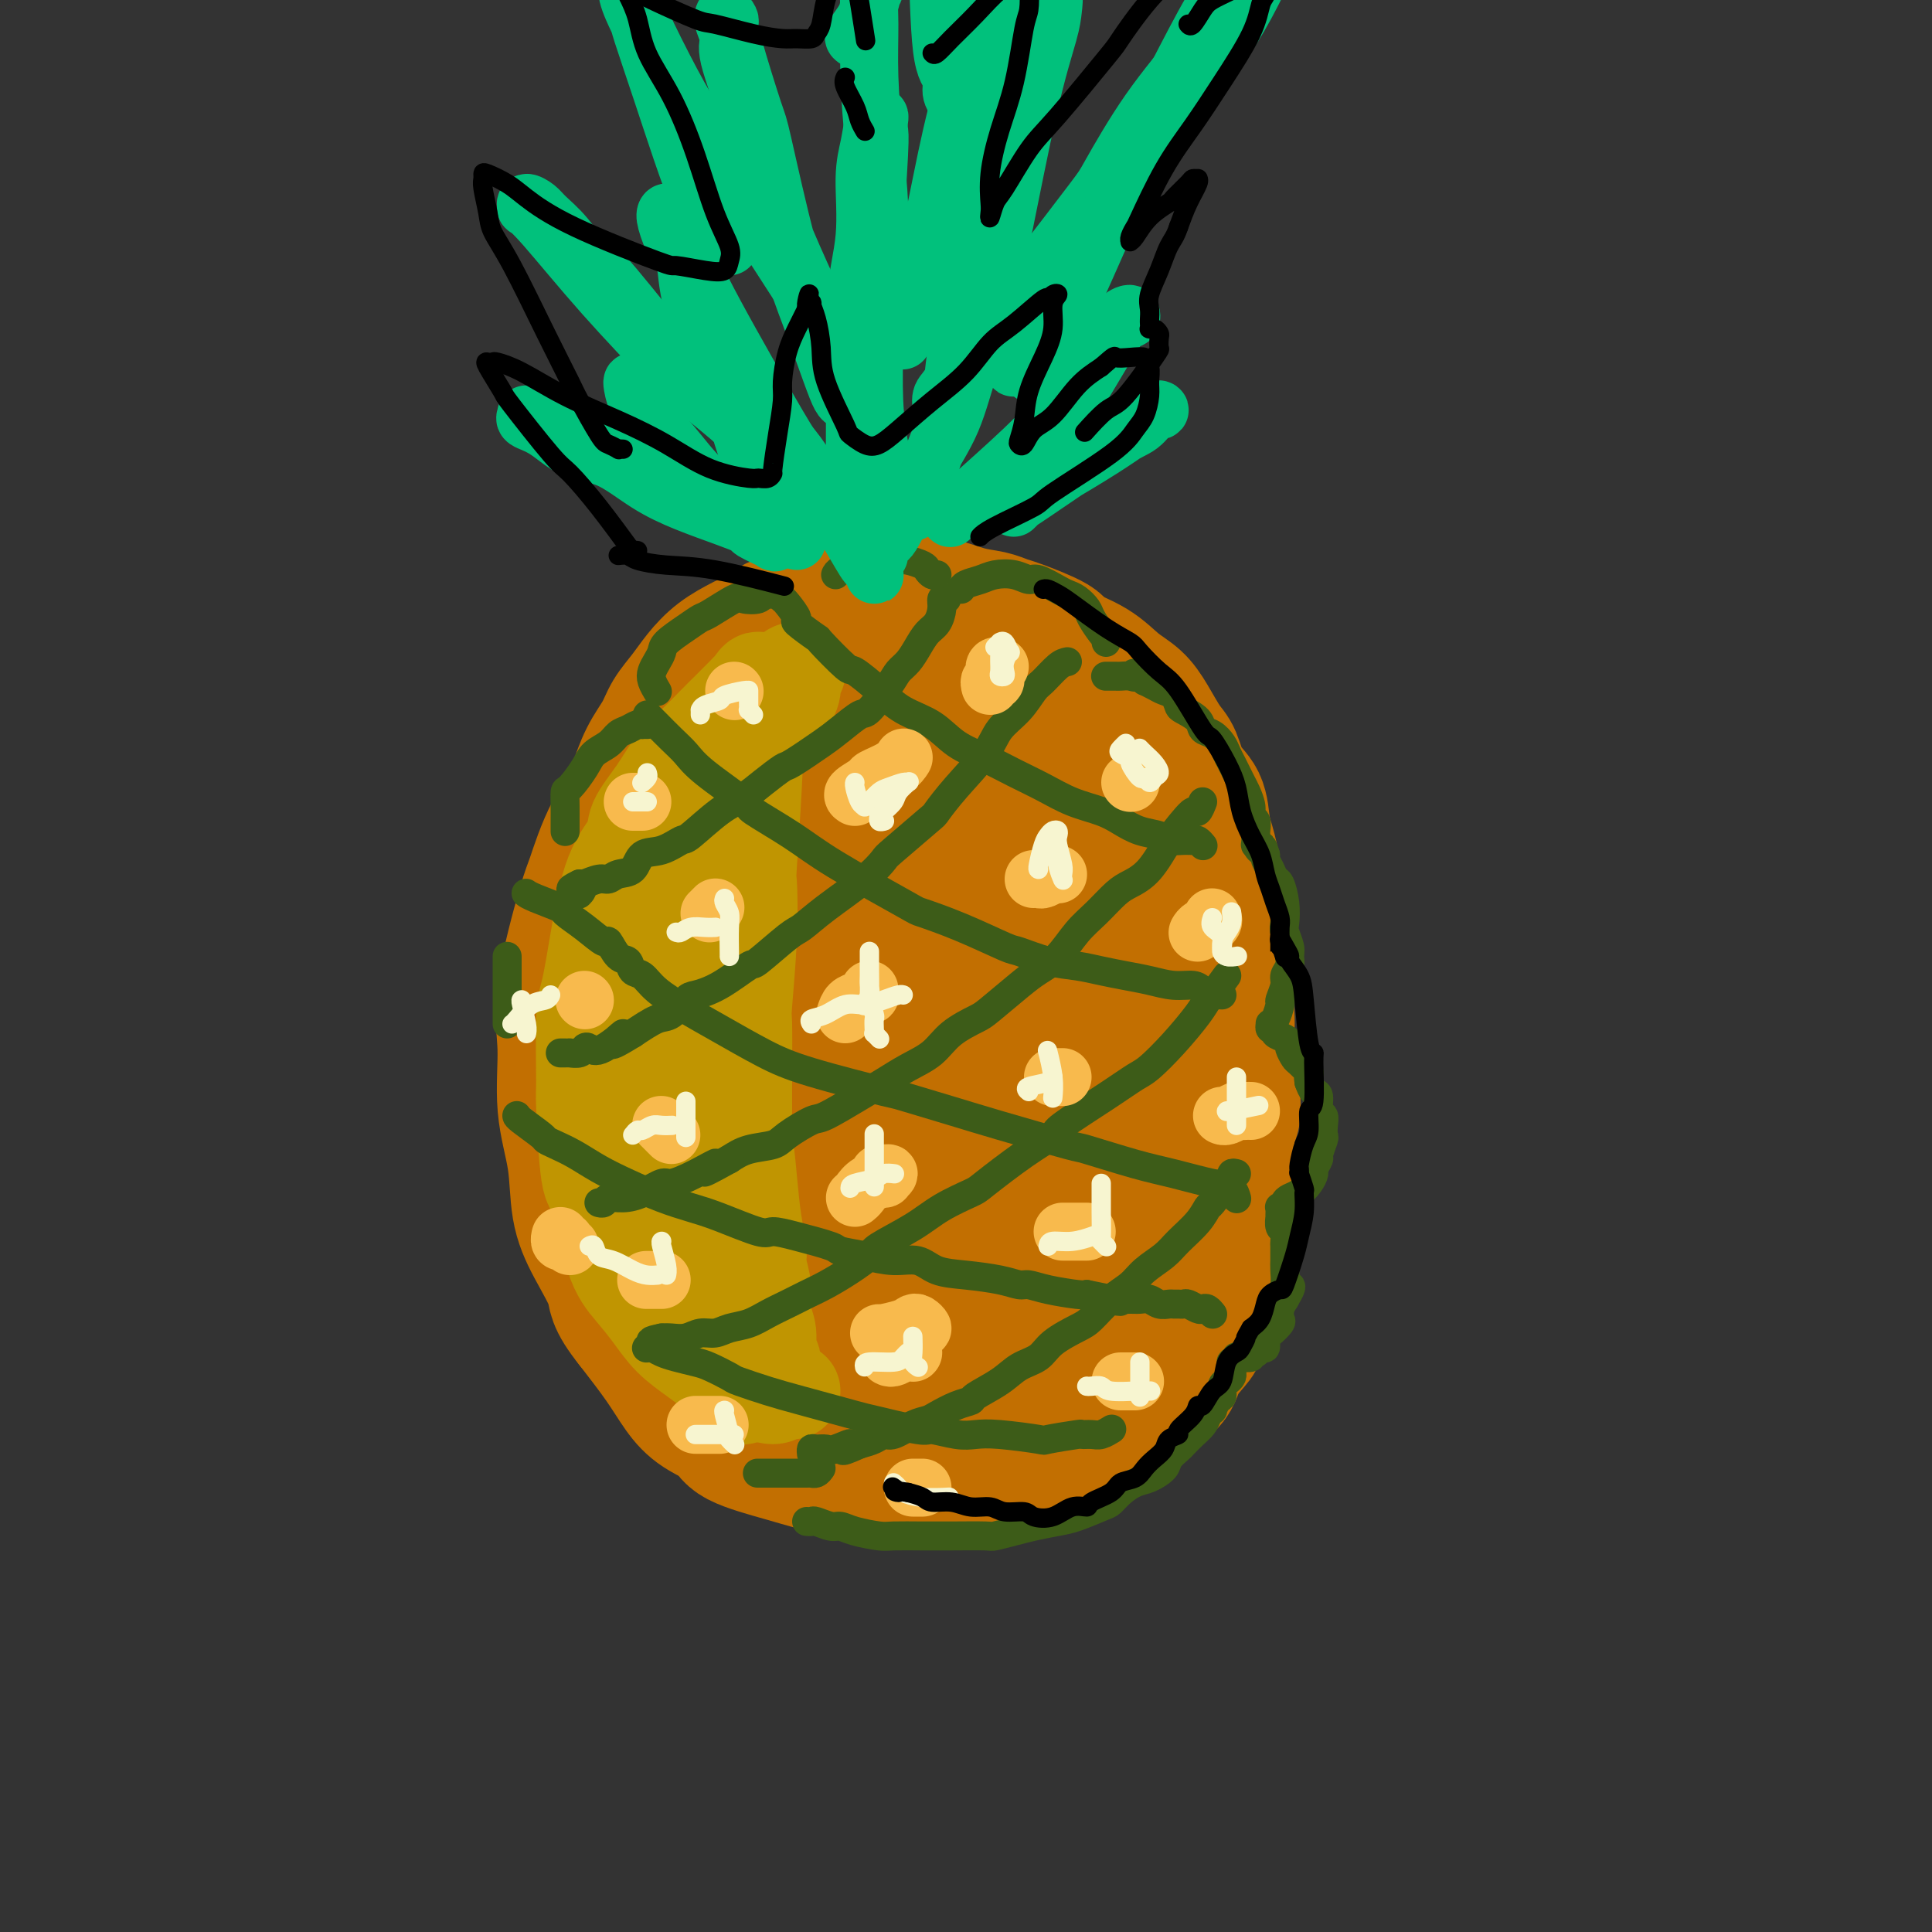 <svg viewBox='0 0 400 400' version='1.1' xmlns='http://www.w3.org/2000/svg' xmlns:xlink='http://www.w3.org/1999/xlink'><rect x="0" y="0" width="400" height="400" fill="#333333" stroke="none"/><g fill='none' stroke='rgb(194,111,1)' stroke-width='28' stroke-linecap='round' stroke-linejoin='round'><path d='M128,226c-0.455,-0.481 -0.909,-0.963 -1,-1c-0.091,-0.037 0.183,0.369 0,0c-0.183,-0.369 -0.822,-1.515 -1,-2c-0.178,-0.485 0.106,-0.310 0,-1c-0.106,-0.690 -0.602,-2.247 -1,-3c-0.398,-0.753 -0.699,-0.704 -1,-2c-0.301,-1.296 -0.602,-3.936 -1,-5c-0.398,-1.064 -0.892,-0.551 -1,-1c-0.108,-0.449 0.171,-1.859 0,-3c-0.171,-1.141 -0.793,-2.011 -1,-3c-0.207,-0.989 0.000,-2.096 0,-3c-0.000,-0.904 -0.207,-1.605 0,-3c0.207,-1.395 0.829,-3.482 1,-5c0.171,-1.518 -0.108,-2.465 0,-4c0.108,-1.535 0.604,-3.656 1,-5c0.396,-1.344 0.693,-1.911 1,-3c0.307,-1.089 0.623,-2.699 1,-4c0.377,-1.301 0.815,-2.294 2,-5c1.185,-2.706 3.118,-7.126 4,-9c0.882,-1.874 0.715,-1.204 1,-2c0.285,-0.796 1.023,-3.058 2,-5c0.977,-1.942 2.192,-3.562 3,-5c0.808,-1.438 1.209,-2.692 2,-4c0.791,-1.308 1.972,-2.668 3,-4c1.028,-1.332 1.905,-2.635 3,-4c1.095,-1.365 2.410,-2.790 4,-4c1.590,-1.210 3.454,-2.203 5,-3c1.546,-0.797 2.773,-1.399 4,-2'/><path d='M158,131c3.833,-2.994 3.915,-1.979 5,-2c1.085,-0.021 3.173,-1.077 5,-2c1.827,-0.923 3.392,-1.713 5,-2c1.608,-0.287 3.258,-0.070 5,0c1.742,0.070 3.575,-0.007 5,0c1.425,0.007 2.441,0.096 4,0c1.559,-0.096 3.662,-0.378 6,0c2.338,0.378 4.911,1.418 7,2c2.089,0.582 3.693,0.708 5,1c1.307,0.292 2.316,0.752 3,1c0.684,0.248 1.042,0.286 3,1c1.958,0.714 5.514,2.105 7,3c1.486,0.895 0.900,1.294 2,2c1.100,0.706 3.884,1.719 6,3c2.116,1.281 3.564,2.830 5,4c1.436,1.170 2.859,1.962 4,3c1.141,1.038 2.001,2.324 3,4c0.999,1.676 2.137,3.743 3,5c0.863,1.257 1.449,1.703 2,3c0.551,1.297 1.066,3.446 2,5c0.934,1.554 2.287,2.514 3,4c0.713,1.486 0.787,3.499 1,5c0.213,1.501 0.565,2.489 1,4c0.435,1.511 0.953,3.545 1,5c0.047,1.455 -0.376,2.330 0,4c0.376,1.670 1.550,4.135 2,6c0.450,1.865 0.176,3.130 0,5c-0.176,1.870 -0.253,4.347 0,7c0.253,2.653 0.837,5.484 1,8c0.163,2.516 -0.096,4.719 0,7c0.096,2.281 0.548,4.641 1,7'/><path d='M255,224c0.861,10.265 -0.486,6.929 -1,7c-0.514,0.071 -0.195,3.549 0,6c0.195,2.451 0.265,3.874 0,7c-0.265,3.126 -0.866,7.954 -1,10c-0.134,2.046 0.198,1.309 0,3c-0.198,1.691 -0.925,5.810 -2,9c-1.075,3.190 -2.498,5.452 -3,7c-0.502,1.548 -0.082,2.381 0,3c0.082,0.619 -0.175,1.024 -1,2c-0.825,0.976 -2.220,2.525 -3,4c-0.780,1.475 -0.947,2.878 -2,4c-1.053,1.122 -2.992,1.963 -4,3c-1.008,1.037 -1.085,2.268 -2,3c-0.915,0.732 -2.667,0.964 -4,2c-1.333,1.036 -2.246,2.875 -4,4c-1.754,1.125 -4.347,1.535 -6,2c-1.653,0.465 -2.364,0.986 -5,2c-2.636,1.014 -7.197,2.521 -9,3c-1.803,0.479 -0.849,-0.070 -3,0c-2.151,0.070 -7.407,0.759 -10,1c-2.593,0.241 -2.523,0.035 -4,0c-1.477,-0.035 -4.501,0.101 -7,0c-2.499,-0.101 -4.473,-0.439 -7,-1c-2.527,-0.561 -5.607,-1.346 -8,-2c-2.393,-0.654 -4.100,-1.177 -7,-2c-2.900,-0.823 -6.994,-1.946 -9,-3c-2.006,-1.054 -1.924,-2.039 -3,-3c-1.076,-0.961 -3.309,-1.897 -5,-3c-1.691,-1.103 -2.840,-2.374 -4,-4c-1.160,-1.626 -2.331,-3.607 -4,-6c-1.669,-2.393 -3.834,-5.196 -6,-8'/><path d='M131,274c-4.113,-5.136 -3.397,-5.974 -4,-8c-0.603,-2.026 -2.525,-5.238 -4,-8c-1.475,-2.762 -2.504,-5.073 -3,-8c-0.496,-2.927 -0.459,-6.469 -1,-10c-0.541,-3.531 -1.660,-7.051 -2,-11c-0.340,-3.949 0.100,-8.327 0,-12c-0.100,-3.673 -0.742,-6.640 0,-12c0.742,-5.360 2.866,-13.114 4,-17c1.134,-3.886 1.279,-3.902 2,-6c0.721,-2.098 2.020,-6.276 4,-10c1.980,-3.724 4.641,-6.995 7,-10c2.359,-3.005 4.415,-5.744 7,-8c2.585,-2.256 5.700,-4.029 9,-6c3.300,-1.971 6.786,-4.140 10,-6c3.214,-1.860 6.157,-3.412 10,-4c3.843,-0.588 8.587,-0.210 13,0c4.413,0.210 8.496,0.254 12,1c3.504,0.746 6.428,2.193 9,3c2.572,0.807 4.791,0.972 8,4c3.209,3.028 7.406,8.917 9,11c1.594,2.083 0.584,0.358 2,4c1.416,3.642 5.260,12.651 7,17c1.740,4.349 1.378,4.039 2,7c0.622,2.961 2.229,9.194 3,14c0.771,4.806 0.708,8.185 1,15c0.292,6.815 0.941,17.066 1,22c0.059,4.934 -0.470,4.551 -1,7c-0.530,2.449 -1.060,7.728 -2,12c-0.940,4.272 -2.292,7.535 -4,11c-1.708,3.465 -3.774,7.133 -6,10c-2.226,2.867 -4.613,4.934 -7,7'/><path d='M217,283c-3.318,5.277 -3.112,4.470 -7,5c-3.888,0.530 -11.871,2.396 -16,3c-4.129,0.604 -4.403,-0.053 -7,-1c-2.597,-0.947 -7.515,-2.184 -12,-4c-4.485,-1.816 -8.536,-4.211 -12,-7c-3.464,-2.789 -6.342,-5.971 -9,-10c-2.658,-4.029 -5.095,-8.905 -7,-14c-1.905,-5.095 -3.279,-10.410 -4,-16c-0.721,-5.590 -0.790,-11.454 -1,-17c-0.210,-5.546 -0.560,-10.774 0,-16c0.560,-5.226 2.030,-10.450 4,-15c1.970,-4.550 4.440,-8.428 7,-12c2.560,-3.572 5.209,-6.840 8,-10c2.791,-3.160 5.723,-6.213 12,-8c6.277,-1.787 15.899,-2.310 20,-3c4.101,-0.690 2.682,-1.549 7,2c4.318,3.549 14.373,11.506 19,16c4.627,4.494 3.826,5.524 5,9c1.174,3.476 4.322,9.397 6,19c1.678,9.603 1.885,22.889 2,29c0.115,6.111 0.139,5.046 -1,8c-1.139,2.954 -3.442,9.927 -6,15c-2.558,5.073 -5.370,8.246 -9,11c-3.630,2.754 -8.076,5.088 -13,6c-4.924,0.912 -10.324,0.403 -15,0c-4.676,-0.403 -8.627,-0.699 -15,-5c-6.373,-4.301 -15.166,-12.608 -19,-17c-3.834,-4.392 -2.708,-4.868 -4,-8c-1.292,-3.132 -5.002,-8.920 -6,-18c-0.998,-9.080 0.715,-21.451 2,-28c1.285,-6.549 2.143,-7.274 3,-8'/><path d='M149,189c2.112,-8.214 4.893,-10.750 7,-14c2.107,-3.250 3.539,-7.215 9,-9c5.461,-1.785 14.952,-1.389 19,-2c4.048,-0.611 2.655,-2.228 6,3c3.345,5.228 11.428,17.302 15,23c3.572,5.698 2.631,5.021 3,9c0.369,3.979 2.047,12.614 3,19c0.953,6.386 1.181,10.522 -1,16c-2.181,5.478 -6.769,12.298 -9,15c-2.231,2.702 -2.103,1.285 -4,1c-1.897,-0.285 -5.818,0.560 -9,0c-3.182,-0.560 -5.624,-2.526 -8,-6c-2.376,-3.474 -4.685,-8.455 -6,-13c-1.315,-4.545 -1.635,-8.655 -1,-15c0.635,-6.345 2.225,-14.924 3,-19c0.775,-4.076 0.734,-3.648 3,-4c2.266,-0.352 6.838,-1.483 9,-2c2.162,-0.517 1.915,-0.421 3,2c1.085,2.421 3.503,7.165 5,12c1.497,4.835 2.074,9.759 2,15c-0.074,5.241 -0.799,10.799 -2,15c-1.201,4.201 -2.876,7.044 -5,9c-2.124,1.956 -4.696,3.026 -7,3c-2.304,-0.026 -4.341,-1.149 -6,-3c-1.659,-1.851 -2.939,-4.432 -3,-12c-0.061,-7.568 1.098,-20.124 2,-26c0.902,-5.876 1.548,-5.072 3,-7c1.452,-1.928 3.709,-6.589 6,-9c2.291,-2.411 4.617,-2.572 7,-2c2.383,0.572 4.824,1.878 6,4c1.176,2.122 1.088,5.061 1,8'/><path d='M200,200c0.086,1.752 -0.199,2.133 -1,5c-0.801,2.867 -2.117,8.219 -4,12c-1.883,3.781 -4.332,5.992 -7,7c-2.668,1.008 -5.554,0.814 -8,1c-2.446,0.186 -4.454,0.754 -6,-2c-1.546,-2.754 -2.632,-8.828 -3,-13c-0.368,-4.172 -0.017,-6.440 0,-8c0.017,-1.560 -0.300,-2.411 0,-3c0.300,-0.589 1.216,-0.915 2,-1c0.784,-0.085 1.435,0.069 2,1c0.565,0.931 1.045,2.637 1,4c-0.045,1.363 -0.615,2.384 -1,4c-0.385,1.616 -0.584,3.829 -2,6c-1.416,2.171 -4.048,4.302 -5,5c-0.952,0.698 -0.222,-0.035 0,-1c0.222,-0.965 -0.063,-2.162 0,-5c0.063,-2.838 0.475,-7.316 2,-11c1.525,-3.684 4.162,-6.575 6,-9c1.838,-2.425 2.875,-4.385 4,-5c1.125,-0.615 2.337,0.115 3,0c0.663,-0.115 0.779,-1.076 0,1c-0.779,2.076 -2.451,7.187 -4,11c-1.549,3.813 -2.975,6.326 -5,9c-2.025,2.674 -4.648,5.508 -6,7c-1.352,1.492 -1.432,1.641 -2,2c-0.568,0.359 -1.624,0.927 -2,1c-0.376,0.073 -0.073,-0.348 0,-2c0.073,-1.652 -0.083,-4.536 1,-8c1.083,-3.464 3.407,-7.510 5,-11c1.593,-3.490 2.455,-6.426 3,-8c0.545,-1.574 0.772,-1.787 1,-2'/><path d='M174,187c1.589,-3.304 1.061,-1.064 1,0c-0.061,1.064 0.345,0.952 0,5c-0.345,4.048 -1.440,12.255 -2,16c-0.560,3.745 -0.586,3.028 -1,5c-0.414,1.972 -1.217,6.632 -2,9c-0.783,2.368 -1.546,2.445 -2,2c-0.454,-0.445 -0.598,-1.412 -1,-2c-0.402,-0.588 -1.061,-0.799 -1,-5c0.061,-4.201 0.843,-12.394 1,-16c0.157,-3.606 -0.312,-2.627 0,-3c0.312,-0.373 1.403,-2.100 2,-3c0.597,-0.900 0.699,-0.973 1,-1c0.301,-0.027 0.800,-0.008 1,0c0.200,0.008 0.100,0.004 0,0'/></g>
<g fill='none' stroke='rgb(192,149,1)' stroke-width='20' stroke-linecap='round' stroke-linejoin='round'><path d='M164,288c-0.341,0.039 -0.683,0.077 -1,0c-0.317,-0.077 -0.611,-0.271 -1,0c-0.389,0.271 -0.873,1.006 -2,1c-1.127,-0.006 -2.898,-0.752 -4,-1c-1.102,-0.248 -1.537,0.003 -2,0c-0.463,-0.003 -0.955,-0.261 -2,-1c-1.045,-0.739 -2.642,-1.961 -4,-3c-1.358,-1.039 -2.478,-1.897 -4,-3c-1.522,-1.103 -3.447,-2.451 -5,-4c-1.553,-1.549 -2.734,-3.299 -4,-5c-1.266,-1.701 -2.616,-3.354 -4,-5c-1.384,-1.646 -2.801,-3.284 -4,-7c-1.199,-3.716 -2.178,-9.510 -3,-12c-0.822,-2.490 -1.486,-1.676 -2,-5c-0.514,-3.324 -0.878,-10.788 -1,-14c-0.122,-3.212 -0.001,-2.174 0,-5c0.001,-2.826 -0.118,-9.516 0,-13c0.118,-3.484 0.473,-3.763 1,-6c0.527,-2.237 1.225,-6.431 2,-11c0.775,-4.569 1.627,-9.513 3,-13c1.373,-3.487 3.265,-5.517 4,-7c0.735,-1.483 0.311,-2.421 1,-4c0.689,-1.579 2.491,-3.801 4,-6c1.509,-2.199 2.726,-4.375 4,-6c1.274,-1.625 2.604,-2.698 4,-4c1.396,-1.302 2.859,-2.834 4,-4c1.141,-1.166 1.961,-1.968 3,-3c1.039,-1.032 2.297,-2.295 3,-3c0.703,-0.705 0.852,-0.853 1,-1'/><path d='M155,143c2.477,-2.492 1.168,-1.221 1,-1c-0.168,0.221 0.805,-0.609 1,-1c0.195,-0.391 -0.386,-0.342 -1,1c-0.614,1.342 -1.260,3.976 -2,5c-0.740,1.024 -1.573,0.437 -3,2c-1.427,1.563 -3.447,5.276 -5,9c-1.553,3.724 -2.637,7.460 -4,12c-1.363,4.540 -3.004,9.885 -4,15c-0.996,5.115 -1.347,9.998 -2,15c-0.653,5.002 -1.607,10.121 -2,15c-0.393,4.879 -0.226,9.518 0,14c0.226,4.482 0.510,8.807 1,13c0.490,4.193 1.186,8.253 2,12c0.814,3.747 1.747,7.180 3,10c1.253,2.820 2.826,5.029 4,7c1.174,1.971 1.949,3.706 3,5c1.051,1.294 2.377,2.146 3,3c0.623,0.854 0.541,1.708 1,2c0.459,0.292 1.459,0.022 2,0c0.541,-0.022 0.623,0.205 1,0c0.377,-0.205 1.049,-0.842 1,-1c-0.049,-0.158 -0.818,0.162 -1,0c-0.182,-0.162 0.222,-0.807 0,-2c-0.222,-1.193 -1.071,-2.936 -2,-5c-0.929,-2.064 -1.940,-4.450 -3,-8c-1.060,-3.550 -2.170,-8.263 -3,-13c-0.830,-4.737 -1.380,-9.496 -2,-14c-0.620,-4.504 -1.310,-8.752 -2,-13'/><path d='M142,225c-1.679,-11.275 -0.375,-11.464 0,-14c0.375,-2.536 -0.179,-7.420 0,-12c0.179,-4.580 1.092,-8.856 2,-13c0.908,-4.144 1.812,-8.156 3,-12c1.188,-3.844 2.660,-7.519 4,-10c1.340,-2.481 2.548,-3.767 4,-6c1.452,-2.233 3.149,-5.414 4,-7c0.851,-1.586 0.855,-1.577 1,-2c0.145,-0.423 0.430,-1.278 1,-2c0.570,-0.722 1.424,-1.311 2,-2c0.576,-0.689 0.872,-1.477 1,-2c0.128,-0.523 0.088,-0.781 0,-1c-0.088,-0.219 -0.223,-0.400 0,-1c0.223,-0.600 0.804,-1.620 1,-2c0.196,-0.380 0.007,-0.122 0,0c-0.007,0.122 0.169,0.106 0,0c-0.169,-0.106 -0.683,-0.302 -1,0c-0.317,0.302 -0.438,1.101 -1,2c-0.562,0.899 -1.566,1.899 -2,3c-0.434,1.101 -0.299,2.302 -1,4c-0.701,1.698 -2.239,3.894 -3,6c-0.761,2.106 -0.743,4.121 -1,9c-0.257,4.879 -0.787,12.623 -1,16c-0.213,3.377 -0.110,2.386 0,4c0.110,1.614 0.226,5.833 0,11c-0.226,5.167 -0.792,11.282 -1,14c-0.208,2.718 -0.056,2.039 0,4c0.056,1.961 0.016,6.560 0,10c-0.016,3.440 -0.008,5.720 0,8'/><path d='M154,230c-0.513,13.040 -0.296,7.641 0,7c0.296,-0.641 0.672,3.475 1,7c0.328,3.525 0.609,6.459 1,9c0.391,2.541 0.894,4.688 1,6c0.106,1.312 -0.183,1.787 0,3c0.183,1.213 0.839,3.163 1,5c0.161,1.837 -0.171,3.560 0,5c0.171,1.440 0.846,2.595 1,4c0.154,1.405 -0.211,3.059 0,4c0.211,0.941 0.999,1.170 1,2c0.001,0.830 -0.786,2.261 -1,3c-0.214,0.739 0.146,0.785 0,1c-0.146,0.215 -0.798,0.597 -1,1c-0.202,0.403 0.044,0.826 0,1c-0.044,0.174 -0.379,0.099 -1,0c-0.621,-0.099 -1.529,-0.223 -2,0c-0.471,0.223 -0.505,0.792 -1,1c-0.495,0.208 -1.452,0.056 -2,0c-0.548,-0.056 -0.686,-0.015 -1,0c-0.314,0.015 -0.804,0.004 -1,0c-0.196,-0.004 -0.098,-0.002 0,0'/></g>
<g fill='none' stroke='rgb(61,92,24)' stroke-width='6' stroke-linecap='round' stroke-linejoin='round'><path d='M162,124c0.163,0.088 0.326,0.176 1,1c0.674,0.824 1.859,2.383 2,3c0.141,0.617 -0.761,0.292 0,1c0.761,0.708 3.186,2.450 4,3c0.814,0.550 0.018,-0.092 1,1c0.982,1.092 3.742,3.919 5,5c1.258,1.081 1.013,0.418 2,1c0.987,0.582 3.207,2.410 5,4c1.793,1.590 3.160,2.943 5,4c1.840,1.057 4.153,1.819 6,3c1.847,1.181 3.226,2.781 5,4c1.774,1.219 3.941,2.056 6,3c2.059,0.944 4.010,1.996 6,3c1.990,1.004 4.019,1.960 6,3c1.981,1.040 3.914,2.162 6,3c2.086,0.838 4.326,1.391 6,2c1.674,0.609 2.784,1.273 4,2c1.216,0.727 2.539,1.515 4,2c1.461,0.485 3.060,0.665 4,1c0.940,0.335 1.222,0.826 2,1c0.778,0.174 2.051,0.033 3,0c0.949,-0.033 1.575,0.044 2,0c0.425,-0.044 0.650,-0.208 1,0c0.350,0.208 0.825,0.787 1,1c0.175,0.213 0.050,0.061 0,0c-0.050,-0.061 -0.025,-0.030 0,0'/><path d='M134,148c0.380,0.381 0.760,0.763 1,1c0.240,0.237 0.339,0.330 1,1c0.661,0.670 1.883,1.916 3,3c1.117,1.084 2.128,2.004 3,3c0.872,0.996 1.606,2.068 4,4c2.394,1.932 6.450,4.725 8,6c1.550,1.275 0.595,1.033 2,2c1.405,0.967 5.168,3.142 8,5c2.832,1.858 4.731,3.398 9,6c4.269,2.602 10.908,6.265 14,8c3.092,1.735 2.636,1.544 4,2c1.364,0.456 4.548,1.561 8,3c3.452,1.439 7.171,3.212 9,4c1.829,0.788 1.769,0.593 3,1c1.231,0.407 3.752,1.418 6,2c2.248,0.582 4.221,0.734 6,1c1.779,0.266 3.362,0.645 5,1c1.638,0.355 3.331,0.686 5,1c1.669,0.314 3.316,0.610 5,1c1.684,0.390 3.407,0.875 5,1c1.593,0.125 3.058,-0.110 4,0c0.942,0.110 1.363,0.565 2,1c0.637,0.435 1.490,0.848 2,1c0.510,0.152 0.676,0.041 1,0c0.324,-0.041 0.807,-0.012 1,0c0.193,0.012 0.097,0.006 0,0'/><path d='M109,185c-0.076,-0.056 -0.153,-0.112 0,0c0.153,0.112 0.535,0.392 2,1c1.465,0.608 4.013,1.543 5,2c0.987,0.457 0.414,0.434 1,1c0.586,0.566 2.332,1.719 4,3c1.668,1.281 3.258,2.690 4,3c0.742,0.310 0.635,-0.479 1,0c0.365,0.479 1.201,2.228 2,3c0.799,0.772 1.563,0.569 2,1c0.437,0.431 0.549,1.496 1,2c0.451,0.504 1.241,0.449 2,1c0.759,0.551 1.487,1.710 3,3c1.513,1.290 3.812,2.710 6,4c2.188,1.290 4.266,2.448 7,4c2.734,1.552 6.123,3.497 9,5c2.877,1.503 5.243,2.564 10,4c4.757,1.436 11.907,3.247 15,4c3.093,0.753 2.131,0.448 4,1c1.869,0.552 6.571,1.962 10,3c3.429,1.038 5.585,1.706 10,3c4.415,1.294 11.089,3.216 14,4c2.911,0.784 2.060,0.430 4,1c1.940,0.570 6.670,2.063 10,3c3.330,0.937 5.260,1.316 8,2c2.740,0.684 6.289,1.672 8,2c1.711,0.328 1.582,-0.005 2,0c0.418,0.005 1.382,0.347 2,1c0.618,0.653 0.891,1.615 1,2c0.109,0.385 0.055,0.192 0,0'/><path d='M107,231c0.003,-0.029 0.005,-0.058 0,0c-0.005,0.058 -0.018,0.203 1,1c1.018,0.797 3.068,2.247 4,3c0.932,0.753 0.746,0.809 1,1c0.254,0.191 0.947,0.516 2,1c1.053,0.484 2.465,1.127 4,2c1.535,0.873 3.193,1.976 5,3c1.807,1.024 3.762,1.971 6,3c2.238,1.029 4.758,2.142 7,3c2.242,0.858 4.206,1.461 6,2c1.794,0.539 3.416,1.013 6,2c2.584,0.987 6.128,2.488 8,3c1.872,0.512 2.071,0.035 3,0c0.929,-0.035 2.589,0.373 5,1c2.411,0.627 5.572,1.473 7,2c1.428,0.527 1.121,0.737 2,1c0.879,0.263 2.942,0.581 5,1c2.058,0.419 4.112,0.938 6,1c1.888,0.062 3.612,-0.333 5,0c1.388,0.333 2.440,1.395 4,2c1.560,0.605 3.629,0.753 6,1c2.371,0.247 5.045,0.592 7,1c1.955,0.408 3.192,0.880 4,1c0.808,0.120 1.186,-0.112 2,0c0.814,0.112 2.065,0.569 4,1c1.935,0.431 4.553,0.838 6,1c1.447,0.162 1.724,0.081 2,0'/><path d='M225,268c11.346,2.237 5.712,1.331 4,1c-1.712,-0.331 0.500,-0.085 2,0c1.500,0.085 2.290,0.009 3,0c0.710,-0.009 1.342,0.050 2,0c0.658,-0.050 1.342,-0.210 2,0c0.658,0.210 1.290,0.789 2,1c0.710,0.211 1.499,0.056 2,0c0.501,-0.056 0.715,-0.011 1,0c0.285,0.011 0.640,-0.011 1,0c0.360,0.011 0.726,0.054 1,0c0.274,-0.054 0.455,-0.207 1,0c0.545,0.207 1.452,0.773 2,1c0.548,0.227 0.735,0.113 1,0c0.265,-0.113 0.607,-0.226 1,0c0.393,0.226 0.837,0.792 1,1c0.163,0.208 0.047,0.060 0,0c-0.047,-0.060 -0.023,-0.030 0,0'/><path d='M134,279c0.259,-0.090 0.518,-0.180 1,0c0.482,0.180 1.187,0.630 2,1c0.813,0.370 1.733,0.662 3,1c1.267,0.338 2.880,0.724 4,1c1.120,0.276 1.748,0.443 3,1c1.252,0.557 3.128,1.505 4,2c0.872,0.495 0.740,0.537 2,1c1.260,0.463 3.911,1.347 6,2c2.089,0.653 3.617,1.074 7,2c3.383,0.926 8.621,2.357 11,3c2.379,0.643 1.900,0.498 4,1c2.100,0.502 6.780,1.650 9,2c2.220,0.350 1.980,-0.099 3,0c1.020,0.099 3.301,0.745 5,1c1.699,0.255 2.817,0.117 4,0c1.183,-0.117 2.431,-0.213 5,0c2.569,0.213 6.460,0.736 8,1c1.540,0.264 0.730,0.268 2,0c1.270,-0.268 4.621,-0.808 6,-1c1.379,-0.192 0.787,-0.038 1,0c0.213,0.038 1.232,-0.041 2,0c0.768,0.041 1.284,0.203 2,0c0.716,-0.203 1.633,-0.772 2,-1c0.367,-0.228 0.183,-0.114 0,0'/><path d='M196,124c-0.440,-0.147 -0.880,-0.293 -1,0c-0.120,0.293 0.081,1.027 0,2c-0.081,0.973 -0.445,2.186 -1,3c-0.555,0.814 -1.301,1.230 -2,2c-0.699,0.770 -1.350,1.896 -2,3c-0.650,1.104 -1.299,2.188 -2,3c-0.701,0.812 -1.454,1.351 -2,2c-0.546,0.649 -0.884,1.407 -2,3c-1.116,1.593 -3.010,4.021 -4,5c-0.990,0.979 -1.075,0.509 -2,1c-0.925,0.491 -2.691,1.944 -4,3c-1.309,1.056 -2.162,1.714 -4,3c-1.838,1.286 -4.659,3.198 -6,4c-1.341,0.802 -1.200,0.492 -2,1c-0.800,0.508 -2.541,1.833 -4,3c-1.459,1.167 -2.637,2.176 -4,3c-1.363,0.824 -2.911,1.461 -5,3c-2.089,1.539 -4.719,3.978 -6,5c-1.281,1.022 -1.215,0.627 -2,1c-0.785,0.373 -2.423,1.516 -4,2c-1.577,0.484 -3.093,0.311 -4,1c-0.907,0.689 -1.206,2.241 -2,3c-0.794,0.759 -2.083,0.726 -3,1c-0.917,0.274 -1.462,0.857 -2,1c-0.538,0.143 -1.068,-0.154 -2,0c-0.932,0.154 -2.266,0.758 -3,1c-0.734,0.242 -0.867,0.121 -1,0'/><path d='M120,183c-3.560,1.714 -0.958,1.000 0,1c0.958,0.000 0.274,0.714 0,1c-0.274,0.286 -0.137,0.143 0,0'/><path d='M221,137c-0.550,0.118 -1.099,0.236 -2,1c-0.901,0.764 -2.153,2.176 -3,3c-0.847,0.824 -1.289,1.062 -2,2c-0.711,0.938 -1.690,2.578 -3,4c-1.310,1.422 -2.951,2.628 -4,4c-1.049,1.372 -1.507,2.911 -3,5c-1.493,2.089 -4.019,4.729 -6,7c-1.981,2.271 -3.415,4.174 -4,5c-0.585,0.826 -0.322,0.576 -2,2c-1.678,1.424 -5.297,4.522 -7,6c-1.703,1.478 -1.491,1.337 -2,2c-0.509,0.663 -1.738,2.130 -4,4c-2.262,1.870 -5.558,4.144 -8,6c-2.442,1.856 -4.031,3.295 -5,4c-0.969,0.705 -1.317,0.676 -3,2c-1.683,1.324 -4.701,4.002 -6,5c-1.299,0.998 -0.879,0.317 -2,1c-1.121,0.683 -3.782,2.731 -6,4c-2.218,1.269 -3.992,1.760 -5,2c-1.008,0.240 -1.250,0.229 -2,1c-0.750,0.771 -2.010,2.323 -3,3c-0.990,0.677 -1.712,0.479 -3,1c-1.288,0.521 -3.144,1.760 -5,3'/><path d='M131,214c-7.681,4.770 -2.883,0.693 -2,0c0.883,-0.693 -2.149,1.996 -4,3c-1.851,1.004 -2.519,0.321 -3,0c-0.481,-0.321 -0.774,-0.282 -1,0c-0.226,0.282 -0.387,0.808 -1,1c-0.613,0.192 -1.680,0.052 -2,0c-0.320,-0.052 0.107,-0.014 0,0c-0.107,0.014 -0.747,0.004 -1,0c-0.253,-0.004 -0.119,-0.001 0,0c0.119,0.001 0.224,0.000 0,0c-0.224,-0.000 -0.778,-0.000 -1,0c-0.222,0.000 -0.111,0.000 0,0'/><path d='M249,166c-0.352,0.885 -0.705,1.770 -1,2c-0.295,0.230 -0.533,-0.195 -1,0c-0.467,0.195 -1.163,1.009 -2,2c-0.837,0.991 -1.816,2.159 -3,4c-1.184,1.841 -2.574,4.357 -4,6c-1.426,1.643 -2.887,2.414 -4,3c-1.113,0.586 -1.876,0.986 -3,2c-1.124,1.014 -2.608,2.643 -4,4c-1.392,1.357 -2.691,2.444 -4,4c-1.309,1.556 -2.627,3.581 -4,5c-1.373,1.419 -2.800,2.230 -4,3c-1.200,0.770 -2.171,1.497 -4,3c-1.829,1.503 -4.515,3.781 -6,5c-1.485,1.219 -1.769,1.380 -3,2c-1.231,0.620 -3.410,1.701 -5,3c-1.590,1.299 -2.590,2.818 -4,4c-1.410,1.182 -3.228,2.027 -5,3c-1.772,0.973 -3.497,2.074 -5,3c-1.503,0.926 -2.784,1.677 -5,3c-2.216,1.323 -5.366,3.218 -7,4c-1.634,0.782 -1.753,0.450 -3,1c-1.247,0.550 -3.623,1.983 -5,3c-1.377,1.017 -1.755,1.620 -3,2c-1.245,0.380 -3.356,0.537 -5,1c-1.644,0.463 -2.822,1.231 -4,2'/><path d='M151,240c-8.867,4.935 -4.034,1.774 -3,1c1.034,-0.774 -1.731,0.840 -4,2c-2.269,1.160 -4.040,1.865 -5,2c-0.960,0.135 -1.107,-0.300 -2,0c-0.893,0.300 -2.530,1.334 -4,2c-1.470,0.666 -2.772,0.963 -4,1c-1.228,0.037 -2.381,-0.186 -3,0c-0.619,0.186 -0.705,0.781 -1,1c-0.295,0.219 -0.799,0.063 -1,0c-0.201,-0.063 -0.101,-0.031 0,0'/><path d='M254,202c-1.184,1.630 -2.369,3.259 -3,4c-0.631,0.741 -0.709,0.592 -1,1c-0.291,0.408 -0.796,1.373 -2,3c-1.204,1.627 -3.108,3.918 -5,6c-1.892,2.082 -3.771,3.957 -5,5c-1.229,1.043 -1.808,1.256 -3,2c-1.192,0.744 -2.995,2.021 -6,4c-3.005,1.979 -7.210,4.661 -9,6c-1.790,1.339 -1.163,1.334 -2,2c-0.837,0.666 -3.136,2.004 -6,4c-2.864,1.996 -6.291,4.650 -8,6c-1.709,1.350 -1.698,1.397 -3,2c-1.302,0.603 -3.915,1.764 -6,3c-2.085,1.236 -3.642,2.547 -6,4c-2.358,1.453 -5.515,3.046 -7,4c-1.485,0.954 -1.296,1.267 -2,2c-0.704,0.733 -2.302,1.887 -4,3c-1.698,1.113 -3.496,2.186 -5,3c-1.504,0.814 -2.713,1.370 -4,2c-1.287,0.630 -2.651,1.336 -4,2c-1.349,0.664 -2.682,1.287 -4,2c-1.318,0.713 -2.621,1.515 -4,2c-1.379,0.485 -2.834,0.652 -4,1c-1.166,0.348 -2.042,0.878 -3,1c-0.958,0.122 -1.999,-0.163 -3,0c-1.001,0.163 -1.962,0.775 -3,1c-1.038,0.225 -2.154,0.064 -3,0c-0.846,-0.064 -1.423,-0.032 -2,0'/><path d='M137,277c-3.179,0.631 -2.125,0.708 -2,1c0.125,0.292 -0.679,0.798 -1,1c-0.321,0.202 -0.161,0.101 0,0'/><path d='M256,243c-0.430,-0.114 -0.860,-0.229 -1,0c-0.140,0.229 0.011,0.801 0,1c-0.011,0.199 -0.184,0.024 -1,1c-0.816,0.976 -2.275,3.104 -3,4c-0.725,0.896 -0.715,0.561 -1,1c-0.285,0.439 -0.865,1.654 -2,3c-1.135,1.346 -2.823,2.823 -4,4c-1.177,1.177 -1.841,2.052 -3,3c-1.159,0.948 -2.811,1.968 -4,3c-1.189,1.032 -1.915,2.075 -3,3c-1.085,0.925 -2.530,1.732 -4,3c-1.470,1.268 -2.967,2.996 -4,4c-1.033,1.004 -1.604,1.283 -3,2c-1.396,0.717 -3.618,1.873 -5,3c-1.382,1.127 -1.923,2.224 -3,3c-1.077,0.776 -2.688,1.229 -4,2c-1.312,0.771 -2.323,1.859 -4,3c-1.677,1.141 -4.020,2.333 -5,3c-0.980,0.667 -0.596,0.807 -1,1c-0.404,0.193 -1.596,0.438 -3,1c-1.404,0.562 -3.020,1.442 -4,2c-0.980,0.558 -1.326,0.793 -2,1c-0.674,0.207 -1.678,0.384 -3,1c-1.322,0.616 -2.963,1.670 -4,2c-1.037,0.330 -1.472,-0.065 -2,0c-0.528,0.065 -1.151,0.590 -2,1c-0.849,0.410 -1.925,0.705 -3,1'/><path d='M178,299c-6.020,2.724 -2.569,0.533 -2,0c0.569,-0.533 -1.742,0.593 -3,1c-1.258,0.407 -1.461,0.095 -2,0c-0.539,-0.095 -1.412,0.026 -2,0c-0.588,-0.026 -0.889,-0.199 -1,0c-0.111,0.199 -0.032,0.771 0,1c0.032,0.229 0.016,0.114 0,0'/><path d='M170,304c-0.303,0.423 -0.606,0.845 -1,1c-0.394,0.155 -0.878,0.041 -1,0c-0.122,-0.041 0.117,-0.011 -1,0c-1.117,0.011 -3.592,0.003 -5,0c-1.408,-0.003 -1.750,-0.001 -2,0c-0.250,0.001 -0.407,0.000 -1,0c-0.593,-0.000 -1.621,-0.000 -2,0c-0.379,0.000 -0.108,0.000 0,0c0.108,-0.000 0.054,-0.000 0,0'/><path d='M167,315c0.388,0.032 0.776,0.064 1,0c0.224,-0.064 0.284,-0.224 1,0c0.716,0.224 2.089,0.830 3,1c0.911,0.170 1.359,-0.098 2,0c0.641,0.098 1.476,0.562 3,1c1.524,0.438 3.736,0.849 5,1c1.264,0.151 1.579,0.041 3,0c1.421,-0.041 3.948,-0.014 6,0c2.052,0.014 3.629,0.015 6,0c2.371,-0.015 5.537,-0.046 7,0c1.463,0.046 1.222,0.168 2,0c0.778,-0.168 2.576,-0.626 4,-1c1.424,-0.374 2.475,-0.663 4,-1c1.525,-0.337 3.524,-0.723 5,-1c1.476,-0.277 2.429,-0.445 4,-1c1.571,-0.555 3.760,-1.496 5,-2c1.240,-0.504 1.530,-0.572 2,-1c0.470,-0.428 1.119,-1.217 2,-2c0.881,-0.783 1.994,-1.562 3,-2c1.006,-0.438 1.904,-0.536 3,-1c1.096,-0.464 2.391,-1.293 3,-2c0.609,-0.707 0.534,-1.292 1,-2c0.466,-0.708 1.473,-1.541 2,-2c0.527,-0.459 0.574,-0.546 1,-1c0.426,-0.454 1.230,-1.276 2,-2c0.770,-0.724 1.506,-1.350 2,-2c0.494,-0.650 0.747,-1.325 1,-2'/><path d='M250,293c1.575,-1.815 1.013,-0.853 1,-1c-0.013,-0.147 0.522,-1.401 1,-2c0.478,-0.599 0.899,-0.541 1,-1c0.101,-0.459 -0.116,-1.433 0,-2c0.116,-0.567 0.567,-0.725 1,-1c0.433,-0.275 0.848,-0.666 1,-1c0.152,-0.334 0.040,-0.610 0,-1c-0.040,-0.390 -0.007,-0.893 0,-1c0.007,-0.107 -0.014,0.181 0,0c0.014,-0.181 0.061,-0.833 0,-1c-0.061,-0.167 -0.229,0.151 0,0c0.229,-0.151 0.854,-0.772 1,-1c0.146,-0.228 -0.186,-0.065 0,0c0.186,0.065 0.891,0.031 1,0c0.109,-0.031 -0.378,-0.060 0,0c0.378,0.060 1.621,0.208 2,0c0.379,-0.208 -0.105,-0.772 0,-1c0.105,-0.228 0.798,-0.121 1,0c0.202,0.121 -0.088,0.255 0,0c0.088,-0.255 0.553,-0.898 1,-1c0.447,-0.102 0.876,0.338 1,0c0.124,-0.338 -0.059,-1.456 0,-2c0.059,-0.544 0.358,-0.516 1,-1c0.642,-0.484 1.626,-1.480 2,-2c0.374,-0.520 0.139,-0.563 0,-1c-0.139,-0.437 -0.183,-1.268 0,-2c0.183,-0.732 0.591,-1.366 1,-2'/><path d='M266,269c2.475,-4.146 0.663,-2.510 0,-2c-0.663,0.510 -0.178,-0.105 0,-1c0.178,-0.895 0.047,-2.070 0,-3c-0.047,-0.930 -0.012,-1.615 0,-2c0.012,-0.385 -0.001,-0.469 0,-1c0.001,-0.531 0.014,-1.509 0,-2c-0.014,-0.491 -0.056,-0.495 0,-1c0.056,-0.505 0.211,-1.511 0,-2c-0.211,-0.489 -0.788,-0.460 -1,-1c-0.212,-0.540 -0.058,-1.647 0,-2c0.058,-0.353 0.019,0.050 0,0c-0.019,-0.050 -0.020,-0.552 0,-1c0.020,-0.448 0.060,-0.841 0,-1c-0.060,-0.159 -0.221,-0.083 0,0c0.221,0.083 0.822,0.174 1,0c0.178,-0.174 -0.067,-0.614 0,-1c0.067,-0.386 0.448,-0.718 1,-1c0.552,-0.282 1.276,-0.514 2,-1c0.724,-0.486 1.447,-1.227 2,-2c0.553,-0.773 0.937,-1.577 1,-2c0.063,-0.423 -0.193,-0.466 0,-1c0.193,-0.534 0.836,-1.560 1,-2c0.164,-0.440 -0.151,-0.293 0,-1c0.151,-0.707 0.769,-2.267 1,-3c0.231,-0.733 0.077,-0.638 0,-1c-0.077,-0.362 -0.076,-1.181 0,-2c0.076,-0.819 0.228,-1.636 0,-2c-0.228,-0.364 -0.834,-0.273 -1,-1c-0.166,-0.727 0.109,-2.273 0,-3c-0.109,-0.727 -0.603,-0.636 -1,-1c-0.397,-0.364 -0.699,-1.182 -1,-2'/><path d='M271,224c-0.354,-2.196 0.259,-1.688 0,-2c-0.259,-0.312 -1.392,-1.446 -2,-2c-0.608,-0.554 -0.693,-0.529 -1,-1c-0.307,-0.471 -0.838,-1.437 -1,-2c-0.162,-0.563 0.044,-0.724 0,-1c-0.044,-0.276 -0.337,-0.666 -1,-1c-0.663,-0.334 -1.695,-0.611 -2,-1c-0.305,-0.389 0.117,-0.890 0,-1c-0.117,-0.110 -0.773,0.170 -1,0c-0.227,-0.170 -0.023,-0.789 0,-1c0.023,-0.211 -0.133,-0.014 0,0c0.133,0.014 0.557,-0.156 1,-1c0.443,-0.844 0.907,-2.361 1,-3c0.093,-0.639 -0.186,-0.398 0,-1c0.186,-0.602 0.835,-2.047 1,-3c0.165,-0.953 -0.156,-1.414 0,-2c0.156,-0.586 0.788,-1.296 1,-2c0.212,-0.704 0.005,-1.401 0,-2c-0.005,-0.599 0.192,-1.099 0,-2c-0.192,-0.901 -0.772,-2.201 -1,-3c-0.228,-0.799 -0.102,-1.095 0,-2c0.102,-0.905 0.181,-2.417 0,-4c-0.181,-1.583 -0.623,-3.236 -1,-4c-0.377,-0.764 -0.689,-0.638 -1,-1c-0.311,-0.362 -0.622,-1.213 -1,-2c-0.378,-0.787 -0.822,-1.511 -1,-2c-0.178,-0.489 -0.089,-0.745 0,-1'/><path d='M262,177c-0.939,-3.100 -0.788,-1.352 -1,-1c-0.212,0.352 -0.789,-0.694 -1,-1c-0.211,-0.306 -0.056,0.129 0,0c0.056,-0.129 0.015,-0.821 0,-1c-0.015,-0.179 -0.003,0.155 0,0c0.003,-0.155 -0.003,-0.801 0,-1c0.003,-0.199 0.016,0.047 0,0c-0.016,-0.047 -0.060,-0.386 0,-1c0.060,-0.614 0.223,-1.501 0,-2c-0.223,-0.499 -0.833,-0.609 -1,-1c-0.167,-0.391 0.110,-1.063 0,-2c-0.110,-0.937 -0.607,-2.138 -1,-3c-0.393,-0.862 -0.682,-1.385 -1,-2c-0.318,-0.615 -0.665,-1.320 -1,-2c-0.335,-0.680 -0.657,-1.333 -1,-2c-0.343,-0.667 -0.706,-1.347 -1,-2c-0.294,-0.653 -0.520,-1.278 -1,-2c-0.480,-0.722 -1.214,-1.540 -2,-2c-0.786,-0.460 -1.624,-0.561 -2,-1c-0.376,-0.439 -0.289,-1.217 -1,-2c-0.711,-0.783 -2.221,-1.572 -3,-2c-0.779,-0.428 -0.828,-0.496 -1,-1c-0.172,-0.504 -0.469,-1.444 -1,-2c-0.531,-0.556 -1.297,-0.727 -2,-1c-0.703,-0.273 -1.344,-0.650 -2,-1c-0.656,-0.350 -1.328,-0.675 -2,-1'/><path d='M237,141c-3.052,-2.547 -2.181,-1.415 -2,-1c0.181,0.415 -0.329,0.111 -1,0c-0.671,-0.111 -1.504,-0.030 -2,0c-0.496,0.030 -0.655,0.008 -1,0c-0.345,-0.008 -0.877,-0.002 -1,0c-0.123,0.002 0.163,0.001 0,0c-0.163,-0.001 -0.776,-0.000 -1,0c-0.224,0.000 -0.060,0.000 0,0c0.060,-0.000 0.017,-0.000 0,0c-0.017,0.000 -0.009,0.000 0,0'/><path d='M229,133c-0.015,-0.432 -0.031,-0.864 0,-1c0.031,-0.136 0.108,0.024 0,0c-0.108,-0.024 -0.399,-0.230 -1,-1c-0.601,-0.770 -1.510,-2.103 -2,-3c-0.490,-0.897 -0.562,-1.358 -1,-2c-0.438,-0.642 -1.243,-1.463 -2,-2c-0.757,-0.537 -1.464,-0.788 -2,-1c-0.536,-0.212 -0.899,-0.383 -2,-1c-1.101,-0.617 -2.941,-1.679 -4,-2c-1.059,-0.321 -1.338,0.099 -2,0c-0.662,-0.099 -1.708,-0.716 -3,-1c-1.292,-0.284 -2.830,-0.233 -4,0c-1.170,0.233 -1.974,0.650 -3,1c-1.026,0.350 -2.276,0.633 -3,1c-0.724,0.367 -0.921,0.819 -1,1c-0.079,0.181 -0.039,0.090 0,0'/><path d='M194,119c-0.318,0.091 -0.637,0.182 -1,0c-0.363,-0.182 -0.772,-0.637 -1,-1c-0.228,-0.363 -0.277,-0.634 -1,-1c-0.723,-0.366 -2.122,-0.827 -3,-1c-0.878,-0.173 -1.237,-0.058 -2,0c-0.763,0.058 -1.931,0.058 -3,0c-1.069,-0.058 -2.038,-0.173 -3,0c-0.962,0.173 -1.918,0.634 -3,1c-1.082,0.366 -2.291,0.637 -3,1c-0.709,0.363 -0.917,0.818 -1,1c-0.083,0.182 -0.042,0.091 0,0'/><path d='M161,123c0.090,0.002 0.181,0.004 0,0c-0.181,-0.004 -0.633,-0.014 -1,0c-0.367,0.014 -0.647,0.054 -1,0c-0.353,-0.054 -0.777,-0.200 -1,0c-0.223,0.200 -0.244,0.746 -1,1c-0.756,0.254 -2.249,0.217 -3,0c-0.751,-0.217 -0.762,-0.612 -2,0c-1.238,0.612 -3.704,2.233 -5,3c-1.296,0.767 -1.422,0.681 -2,1c-0.578,0.319 -1.608,1.044 -3,2c-1.392,0.956 -3.144,2.142 -4,3c-0.856,0.858 -0.814,1.386 -1,2c-0.186,0.614 -0.600,1.314 -1,2c-0.400,0.686 -0.788,1.359 -1,2c-0.212,0.641 -0.249,1.249 0,2c0.249,0.751 0.786,1.643 1,2c0.214,0.357 0.107,0.178 0,0'/><path d='M134,150c-0.440,-0.007 -0.881,-0.014 -1,0c-0.119,0.014 0.082,0.048 0,0c-0.082,-0.048 -0.449,-0.179 -1,0c-0.551,0.179 -1.287,0.668 -2,1c-0.713,0.332 -1.403,0.506 -2,1c-0.597,0.494 -1.102,1.307 -2,2c-0.898,0.693 -2.188,1.266 -3,2c-0.812,0.734 -1.146,1.628 -2,3c-0.854,1.372 -2.229,3.223 -3,4c-0.771,0.777 -0.939,0.482 -1,1c-0.061,0.518 -0.016,1.850 0,3c0.016,1.150 0.004,2.117 0,3c-0.004,0.883 -0.001,1.681 0,2c0.001,0.319 0.001,0.160 0,0'/><path d='M105,198c0.000,0.376 0.000,0.752 0,1c0.000,0.248 0.000,0.368 0,1c0.000,0.632 0.000,1.777 0,3c0.000,1.223 0.000,2.524 0,4c0.000,1.476 0.000,3.128 0,4c0.000,0.872 0.000,0.963 0,1c0.000,0.037 0.000,0.018 0,0'/></g>
<g fill='none' stroke='rgb(248,186,77)' stroke-width='12' stroke-linecap='round' stroke-linejoin='round'><path d='M144,295c0.362,0.000 0.724,0.000 1,0c0.276,0.000 0.466,0.000 1,0c0.534,0.000 1.413,0.000 2,0c0.587,0.000 0.882,0.000 1,0c0.118,0.000 0.059,0.000 0,0'/><path d='M184,281c0.218,0.114 0.437,0.227 1,0c0.563,-0.227 1.472,-0.796 2,-1c0.528,-0.204 0.675,-0.044 1,0c0.325,0.044 0.826,-0.030 1,0c0.174,0.030 0.020,0.162 0,0c-0.020,-0.162 0.093,-0.618 0,-1c-0.093,-0.382 -0.394,-0.691 -1,-1c-0.606,-0.309 -1.518,-0.619 -2,-1c-0.482,-0.381 -0.533,-0.834 -1,-1c-0.467,-0.166 -1.349,-0.043 -2,0c-0.651,0.043 -1.073,0.008 -1,0c0.073,-0.008 0.639,0.012 1,0c0.361,-0.012 0.518,-0.055 1,0c0.482,0.055 1.289,0.207 2,0c0.711,-0.207 1.326,-0.774 2,-1c0.674,-0.226 1.406,-0.110 2,0c0.594,0.110 1.048,0.215 1,0c-0.048,-0.215 -0.598,-0.751 -1,-1c-0.402,-0.249 -0.654,-0.211 -1,0c-0.346,0.211 -0.785,0.595 -2,1c-1.215,0.405 -3.204,0.830 -4,1c-0.796,0.170 -0.398,0.085 0,0'/><path d='M225,255c-0.334,0.000 -0.668,0.000 -1,0c-0.332,0.000 -0.663,0.000 -1,0c-0.337,-0.000 -0.679,0.000 -1,0c-0.321,0.000 -0.622,-0.000 -1,0c-0.378,0.000 -0.832,0.000 -1,0c-0.168,0.000 -0.048,0.000 0,0c0.048,0.000 0.024,0.000 0,0'/><path d='M177,248c0.290,-0.229 0.580,-0.457 1,-1c0.420,-0.543 0.970,-1.399 2,-2c1.030,-0.601 2.540,-0.946 3,-1c0.460,-0.054 -0.129,0.182 0,0c0.129,-0.182 0.977,-0.781 1,-1c0.023,-0.219 -0.777,-0.059 -1,0c-0.223,0.059 0.132,0.016 0,0c-0.132,-0.016 -0.752,-0.005 -1,0c-0.248,0.005 -0.124,0.002 0,0'/><path d='M220,223c-0.452,0.000 -0.905,0.000 -1,0c-0.095,0.000 0.167,0.000 0,0c-0.167,-0.000 -0.762,-0.000 -1,0c-0.238,0.000 -0.119,0.000 0,0'/><path d='M175,210c0.257,-0.765 0.514,-1.529 1,-2c0.486,-0.471 1.202,-0.648 2,-1c0.798,-0.352 1.678,-0.879 2,-1c0.322,-0.121 0.086,0.163 0,0c-0.086,-0.163 -0.023,-0.775 0,-1c0.023,-0.225 0.007,-0.064 0,0c-0.007,0.064 -0.003,0.032 0,0'/><path d='M219,181c0.059,0.030 0.117,0.061 0,0c-0.117,-0.061 -0.410,-0.212 -1,0c-0.590,0.212 -1.478,0.789 -2,1c-0.522,0.211 -0.679,0.057 -1,0c-0.321,-0.057 -0.806,-0.016 -1,0c-0.194,0.016 -0.097,0.008 0,0'/><path d='M234,162c0.000,0.000 0.100,0.100 0.1,0.1'/><path d='M177,165c-0.338,-0.215 -0.675,-0.429 0,-1c0.675,-0.571 2.363,-1.498 3,-2c0.637,-0.502 0.222,-0.578 1,-1c0.778,-0.422 2.748,-1.191 4,-2c1.252,-0.809 1.786,-1.660 2,-2c0.214,-0.340 0.107,-0.170 0,0'/><path d='M205,142c-0.113,-0.444 -0.226,-0.889 0,-1c0.226,-0.111 0.792,0.110 1,0c0.208,-0.110 0.060,-0.551 0,-1c-0.060,-0.449 -0.030,-0.905 0,-1c0.030,-0.095 0.060,0.170 0,0c-0.060,-0.170 -0.208,-0.777 0,-1c0.208,-0.223 0.774,-0.064 1,0c0.226,0.064 0.113,0.032 0,0'/><path d='M152,143c0.000,0.000 0.100,0.100 0.1,0.1'/><path d='M133,166c-0.452,0.000 -0.905,0.000 -1,0c-0.095,0.000 0.167,0.000 0,0c-0.167,0.000 -0.762,-0.000 -1,0c-0.238,0.000 -0.119,0.000 0,0'/><path d='M148,188c0.111,-0.111 0.222,-0.222 0,0c-0.222,0.222 -0.778,0.778 -1,1c-0.222,0.222 -0.111,0.111 0,0'/><path d='M121,207c0.000,0.000 0.100,0.100 0.1,0.1'/><path d='M139,235c-0.453,-0.453 -0.906,-0.906 -1,-1c-0.094,-0.094 0.171,0.171 0,0c-0.171,-0.171 -0.777,-0.777 -1,-1c-0.223,-0.223 -0.064,-0.064 0,0c0.064,0.064 0.032,0.032 0,0'/><path d='M118,258c-0.453,-0.415 -0.906,-0.829 -1,-1c-0.094,-0.171 0.171,-0.098 0,0c-0.171,0.098 -0.778,0.222 -1,0c-0.222,-0.222 -0.060,-0.791 0,-1c0.060,-0.209 0.017,-0.060 0,0c-0.017,0.060 -0.009,0.030 0,0'/><path d='M137,265c-0.483,0.000 -0.967,0.000 -1,0c-0.033,0.000 0.383,0.000 0,0c-0.383,0.000 -1.565,0.000 -2,0c-0.435,0.000 -0.124,0.000 0,0c0.124,0.000 0.062,0.000 0,0'/><path d='M232,286c0.875,0.000 1.750,0.000 2,0c0.250,0.000 -0.125,0.000 0,0c0.125,0.000 0.750,0.000 1,0c0.250,0.000 0.125,0.000 0,0'/><path d='M189,308c0.311,0.000 0.622,0.000 1,0c0.378,0.000 0.822,0.000 1,0c0.178,0.000 0.089,0.000 0,0'/><path d='M259,230c-0.326,-0.008 -0.651,-0.016 -1,0c-0.349,0.016 -0.721,0.057 -1,0c-0.279,-0.057 -0.467,-0.211 -1,0c-0.533,0.211 -1.413,0.788 -2,1c-0.587,0.212 -0.882,0.061 -1,0c-0.118,-0.061 -0.059,-0.030 0,0'/><path d='M248,193c-0.053,0.091 -0.105,0.182 0,0c0.105,-0.182 0.368,-0.637 1,-1c0.632,-0.363 1.633,-0.633 2,-1c0.367,-0.367 0.099,-0.829 0,-1c-0.099,-0.171 -0.028,-0.049 0,0c0.028,0.049 0.014,0.024 0,0'/></g>
<g fill='none' stroke='rgb(247,245,208)' stroke-width='4' stroke-linecap='round' stroke-linejoin='round'><path d='M183,170c0.114,-0.032 0.229,-0.063 0,0c-0.229,0.063 -0.800,0.221 -1,0c-0.200,-0.221 -0.027,-0.821 0,-1c0.027,-0.179 -0.090,0.064 0,0c0.090,-0.064 0.389,-0.434 1,-1c0.611,-0.566 1.536,-1.330 2,-2c0.464,-0.670 0.468,-1.248 1,-2c0.532,-0.752 1.590,-1.678 2,-2c0.410,-0.322 0.170,-0.041 0,0c-0.170,0.041 -0.270,-0.157 -1,0c-0.730,0.157 -2.090,0.669 -3,1c-0.910,0.331 -1.371,0.480 -2,1c-0.629,0.520 -1.426,1.411 -2,2c-0.574,0.589 -0.924,0.876 -1,1c-0.076,0.124 0.123,0.086 0,0c-0.123,-0.086 -0.569,-0.219 -1,-1c-0.431,-0.781 -0.847,-2.209 -1,-3c-0.153,-0.791 -0.041,-0.944 0,-1c0.041,-0.056 0.012,-0.016 0,0c-0.012,0.016 -0.006,0.008 0,0'/><path d='M156,148c-0.423,-0.446 -0.845,-0.893 -1,-1c-0.155,-0.107 -0.041,0.125 0,0c0.041,-0.125 0.011,-0.608 0,-1c-0.011,-0.392 -0.003,-0.694 0,-1c0.003,-0.306 -0.000,-0.615 0,-1c0.000,-0.385 0.003,-0.846 0,-1c-0.003,-0.154 -0.011,-0.000 0,0c0.011,0.000 0.041,-0.154 -1,0c-1.041,0.154 -3.155,0.615 -4,1c-0.845,0.385 -0.423,0.695 -1,1c-0.577,0.305 -2.155,0.604 -3,1c-0.845,0.396 -0.959,0.890 -1,1c-0.041,0.110 -0.011,-0.163 0,0c0.011,0.163 0.003,0.761 0,1c-0.003,0.239 -0.002,0.120 0,0'/><path d='M206,134c0.445,-0.440 0.891,-0.880 1,-1c0.109,-0.120 -0.118,0.079 0,0c0.118,-0.079 0.581,-0.435 1,0c0.419,0.435 0.793,1.661 1,2c0.207,0.339 0.248,-0.210 0,0c-0.248,0.210 -0.784,1.179 -1,2c-0.216,0.821 -0.110,1.496 0,2c0.110,0.504 0.226,0.839 0,1c-0.226,0.161 -0.793,0.148 -1,0c-0.207,-0.148 -0.056,-0.432 0,-1c0.056,-0.568 0.015,-1.420 0,-2c-0.015,-0.580 -0.004,-0.887 0,-1c0.004,-0.113 0.001,-0.032 0,0c-0.001,0.032 -0.001,0.016 0,0'/><path d='M236,155c-0.062,-0.067 -0.125,-0.135 0,0c0.125,0.135 0.437,0.472 1,1c0.563,0.528 1.377,1.247 2,2c0.623,0.753 1.055,1.539 1,2c-0.055,0.461 -0.597,0.596 -1,1c-0.403,0.404 -0.666,1.076 -1,1c-0.334,-0.076 -0.738,-0.899 -1,-1c-0.262,-0.101 -0.383,0.520 -1,0c-0.617,-0.520 -1.731,-2.182 -2,-3c-0.269,-0.818 0.306,-0.794 0,-1c-0.306,-0.206 -1.494,-0.643 -2,-1c-0.506,-0.357 -0.328,-0.635 0,-1c0.328,-0.365 0.808,-0.819 1,-1c0.192,-0.181 0.096,-0.091 0,0'/><path d='M215,180c-0.089,-0.023 -0.178,-0.045 0,-1c0.178,-0.955 0.622,-2.842 1,-4c0.378,-1.158 0.689,-1.588 1,-2c0.311,-0.412 0.623,-0.805 1,-1c0.377,-0.195 0.819,-0.193 1,0c0.181,0.193 0.101,0.578 0,1c-0.101,0.422 -0.224,0.883 0,2c0.224,1.117 0.793,2.890 1,4c0.207,1.110 0.052,1.557 0,2c-0.052,0.443 0.000,0.882 0,1c-0.000,0.118 -0.053,-0.084 0,0c0.053,0.084 0.210,0.456 0,0c-0.210,-0.456 -0.787,-1.738 -1,-3c-0.213,-1.262 -0.061,-2.503 0,-3c0.061,-0.497 0.030,-0.248 0,0'/><path d='M179,208c-0.113,0.179 -0.226,0.358 0,0c0.226,-0.358 0.793,-1.252 1,-2c0.207,-0.748 0.056,-1.348 0,-2c-0.056,-0.652 -0.015,-1.356 0,-2c0.015,-0.644 0.004,-1.229 0,-2c-0.004,-0.771 -0.001,-1.730 0,-2c0.001,-0.270 0.000,0.147 0,0c-0.000,-0.147 0.000,-0.858 0,-1c-0.000,-0.142 -0.001,0.285 0,1c0.001,0.715 0.004,1.719 0,2c-0.004,0.281 -0.015,-0.161 0,1c0.015,1.161 0.057,3.925 0,5c-0.057,1.075 -0.211,0.460 0,1c0.211,0.540 0.788,2.235 1,3c0.212,0.765 0.061,0.601 0,1c-0.061,0.399 -0.030,1.361 0,2c0.030,0.639 0.060,0.955 0,1c-0.060,0.045 -0.208,-0.180 0,0c0.208,0.180 0.774,0.766 1,1c0.226,0.234 0.113,0.117 0,0'/><path d='M168,212c-0.244,-0.372 -0.488,-0.743 0,-1c0.488,-0.257 1.706,-0.398 3,-1c1.294,-0.602 2.662,-1.664 4,-2c1.338,-0.336 2.646,0.054 4,0c1.354,-0.054 2.755,-0.550 4,-1c1.245,-0.450 2.335,-0.852 3,-1c0.665,-0.148 0.904,-0.042 1,0c0.096,0.042 0.048,0.021 0,0'/><path d='M150,186c-0.113,0.249 -0.226,0.497 0,1c0.226,0.503 0.793,1.259 1,2c0.207,0.741 0.056,1.467 0,3c-0.056,1.533 -0.015,3.874 0,5c0.015,1.126 0.004,1.036 0,1c-0.004,-0.036 -0.002,-0.018 0,0'/><path d='M140,193c0.271,0.113 0.542,0.226 1,0c0.458,-0.226 1.102,-0.793 2,-1c0.898,-0.207 2.049,-0.056 3,0c0.951,0.056 1.700,0.016 2,0c0.300,-0.016 0.150,-0.008 0,0'/><path d='M108,207c-0.113,0.030 -0.226,0.060 0,1c0.226,0.940 0.792,2.792 1,4c0.208,1.208 0.060,1.774 0,2c-0.060,0.226 -0.030,0.113 0,0'/><path d='M106,212c0.166,-0.105 0.332,-0.211 1,-1c0.668,-0.789 1.839,-2.263 3,-3c1.161,-0.737 2.313,-0.737 3,-1c0.687,-0.263 0.911,-0.789 1,-1c0.089,-0.211 0.045,-0.105 0,0'/><path d='M134,160c0.111,0.311 0.222,0.622 0,1c-0.222,0.378 -0.778,0.822 -1,1c-0.222,0.178 -0.111,0.089 0,0'/><path d='M131,166c0.339,0.000 0.679,0.000 1,0c0.321,0.000 0.625,0.000 1,0c0.375,0.000 0.821,-0.000 1,0c0.179,0.000 0.089,0.000 0,0'/><path d='M217,218c-0.113,-0.446 -0.226,-0.893 0,0c0.226,0.893 0.792,3.125 1,5c0.208,1.875 0.060,3.393 0,4c-0.060,0.607 -0.030,0.304 0,0'/><path d='M213,226c-0.423,-0.339 -0.845,-0.679 0,-1c0.845,-0.321 2.958,-0.625 4,-1c1.042,-0.375 1.012,-0.821 1,-1c-0.012,-0.179 -0.006,-0.089 0,0'/><path d='M251,190c-0.234,0.702 -0.469,1.404 0,2c0.469,0.596 1.641,1.088 2,2c0.359,0.912 -0.096,2.246 0,3c0.096,0.754 0.742,0.930 1,1c0.258,0.070 0.129,0.035 0,0'/><path d='M255,189c-0.022,-0.178 -0.044,-0.355 0,0c0.044,0.355 0.155,1.243 0,2c-0.155,0.757 -0.576,1.384 -1,2c-0.424,0.616 -0.852,1.223 -1,2c-0.148,0.777 -0.015,1.725 0,2c0.015,0.275 -0.089,-0.122 0,0c0.089,0.122 0.370,0.764 1,1c0.630,0.236 1.609,0.068 2,0c0.391,-0.068 0.196,-0.034 0,0'/><path d='M256,223c0.000,1.155 0.000,2.309 0,3c0.000,0.691 0.000,0.917 0,2c0.000,1.083 0.000,3.022 0,4c0.000,0.978 0.000,0.994 0,1c0.000,0.006 0.000,0.003 0,0'/><path d='M254,230c-0.133,0.111 -0.267,0.222 1,0c1.267,-0.222 3.933,-0.778 5,-1c1.067,-0.222 0.533,-0.111 0,0'/><path d='M228,245c0.002,0.538 0.004,1.076 0,2c-0.004,0.924 -0.015,2.234 0,4c0.015,1.766 0.056,3.989 0,5c-0.056,1.011 -0.207,0.811 0,1c0.207,0.189 0.774,0.768 1,1c0.226,0.232 0.113,0.116 0,0'/><path d='M217,258c0.089,-0.452 0.179,-0.905 1,-1c0.821,-0.095 2.375,0.167 4,0c1.625,-0.167 3.321,-0.762 4,-1c0.679,-0.238 0.339,-0.119 0,0'/><path d='M181,235c0.000,-0.214 0.000,-0.427 0,0c0.000,0.427 0.000,1.496 0,2c0.000,0.504 0.000,0.443 0,2c-0.000,1.557 0.000,4.730 0,6c0.000,1.270 0.000,0.635 0,0'/><path d='M176,246c0.014,-0.340 0.029,-0.679 1,-1c0.971,-0.321 2.900,-0.622 4,-1c1.100,-0.378 1.373,-0.833 2,-1c0.627,-0.167 1.608,-0.048 2,0c0.392,0.048 0.196,0.024 0,0'/><path d='M142,228c0.000,0.851 0.000,1.702 0,2c0.000,0.298 0.000,0.042 0,1c0.000,0.958 0.000,3.131 0,4c0.000,0.869 0.000,0.435 0,0'/><path d='M131,235c0.358,-0.453 0.716,-0.906 1,-1c0.284,-0.094 0.493,0.171 1,0c0.507,-0.171 1.311,-0.778 2,-1c0.689,-0.222 1.262,-0.060 2,0c0.738,0.060 1.639,0.017 2,0c0.361,-0.017 0.180,-0.009 0,0'/><path d='M122,258c0.373,-0.210 0.747,-0.420 1,0c0.253,0.420 0.387,1.472 1,2c0.613,0.528 1.706,0.534 3,1c1.294,0.466 2.790,1.393 4,2c1.210,0.607 2.133,0.894 3,1c0.867,0.106 1.676,0.030 2,0c0.324,-0.030 0.162,-0.015 0,0'/><path d='M137,257c-0.113,0.030 -0.226,0.060 0,1c0.226,0.940 0.792,2.792 1,4c0.208,1.208 0.060,1.774 0,2c-0.060,0.226 -0.030,0.113 0,0'/><path d='M144,297c-0.083,0.000 -0.167,0.000 1,0c1.167,0.000 3.583,0.000 5,0c1.417,0.000 1.833,0.000 2,0c0.167,0.000 0.083,0.000 0,0'/><path d='M150,292c-0.121,-0.008 -0.242,-0.016 0,1c0.242,1.016 0.848,3.056 1,4c0.152,0.944 -0.152,0.793 0,1c0.152,0.207 0.758,0.774 1,1c0.242,0.226 0.121,0.113 0,0'/><path d='M179,283c-0.091,-0.445 -0.182,-0.890 1,-1c1.182,-0.110 3.636,0.115 5,0c1.364,-0.115 1.636,-0.569 2,-1c0.364,-0.431 0.818,-0.837 1,-1c0.182,-0.163 0.091,-0.081 0,0'/><path d='M189,277c-0.008,-0.287 -0.016,-0.574 0,0c0.016,0.574 0.056,2.010 0,3c-0.056,0.990 -0.207,1.536 0,2c0.207,0.464 0.774,0.847 1,1c0.226,0.153 0.113,0.077 0,0'/><path d='M225,287c0.217,0.030 0.434,0.061 1,0c0.566,-0.061 1.479,-0.212 2,0c0.521,0.212 0.648,0.789 2,1c1.352,0.211 3.929,0.057 5,0c1.071,-0.057 0.634,-0.015 1,0c0.366,0.015 1.533,0.004 2,0c0.467,-0.004 0.233,-0.002 0,0'/><path d='M236,282c0.000,0.173 0.000,0.345 0,1c0.000,0.655 -0.000,1.792 0,3c0.000,1.208 0.000,2.488 0,3c0.000,0.512 0.000,0.256 0,0'/><path d='M185,307c0.391,0.340 0.781,0.679 1,1c0.219,0.321 0.265,0.622 1,1c0.735,0.378 2.159,0.833 4,1c1.841,0.167 4.097,0.048 5,0c0.903,-0.048 0.451,-0.024 0,0'/></g>
<g fill='none' stroke='rgb(1,193,124)' stroke-width='12' stroke-linecap='round' stroke-linejoin='round'><path d='M162,111c-0.368,0.190 -0.737,0.380 -1,0c-0.263,-0.380 -0.421,-1.330 -1,-3c-0.579,-1.670 -1.579,-4.061 -3,-8c-1.421,-3.939 -3.262,-9.426 -4,-12c-0.738,-2.574 -0.373,-2.233 -2,-6c-1.627,-3.767 -5.246,-11.640 -7,-17c-1.754,-5.360 -1.644,-8.206 -2,-10c-0.356,-1.794 -1.179,-2.535 -2,-4c-0.821,-1.465 -1.641,-3.655 -2,-5c-0.359,-1.345 -0.258,-1.844 0,-2c0.258,-0.156 0.672,0.030 1,1c0.328,0.970 0.568,2.723 1,4c0.432,1.277 1.054,2.076 2,4c0.946,1.924 2.215,4.972 6,12c3.785,7.028 10.085,18.035 13,23c2.915,4.965 2.445,3.888 4,6c1.555,2.112 5.134,7.412 8,12c2.866,4.588 5.018,8.463 6,10c0.982,1.537 0.795,0.736 1,1c0.205,0.264 0.801,1.594 1,2c0.199,0.406 0.001,-0.112 0,-1c-0.001,-0.888 0.196,-2.147 0,-3c-0.196,-0.853 -0.784,-1.301 -1,-2c-0.216,-0.699 -0.058,-1.650 0,-2c0.058,-0.350 0.017,-0.100 0,0c-0.017,0.100 -0.008,0.050 0,0'/><path d='M177,106c-0.001,-0.932 -0.002,-1.864 0,-2c0.002,-0.136 0.008,0.525 0,-3c-0.008,-3.525 -0.031,-11.235 0,-15c0.031,-3.765 0.117,-3.583 0,-7c-0.117,-3.417 -0.435,-10.432 0,-16c0.435,-5.568 1.623,-9.689 2,-14c0.377,-4.311 -0.057,-8.814 0,-12c0.057,-3.186 0.603,-5.057 1,-7c0.397,-1.943 0.643,-3.958 1,-5c0.357,-1.042 0.824,-1.113 1,-1c0.176,0.113 0.061,0.409 0,1c-0.061,0.591 -0.069,1.479 0,2c0.069,0.521 0.214,0.677 0,5c-0.214,4.323 -0.787,12.814 -1,17c-0.213,4.186 -0.068,4.068 0,7c0.068,2.932 0.057,8.916 0,14c-0.057,5.084 -0.160,9.270 0,13c0.160,3.730 0.581,7.004 1,9c0.419,1.996 0.834,2.713 1,3c0.166,0.287 0.083,0.143 0,0'/><path d='M189,106c-0.189,-0.239 -0.378,-0.478 0,-1c0.378,-0.522 1.323,-1.325 2,-3c0.677,-1.675 1.085,-4.220 2,-7c0.915,-2.780 2.336,-5.793 4,-10c1.664,-4.207 3.570,-9.608 5,-13c1.430,-3.392 2.383,-4.774 3,-6c0.617,-1.226 0.899,-2.294 1,-3c0.101,-0.706 0.020,-1.049 0,-1c-0.020,0.049 0.020,0.491 0,1c-0.020,0.509 -0.099,1.087 -1,3c-0.901,1.913 -2.622,5.162 -4,9c-1.378,3.838 -2.411,8.264 -4,12c-1.589,3.736 -3.732,6.780 -6,11c-2.268,4.220 -4.660,9.614 -6,12c-1.340,2.386 -1.627,1.763 -2,2c-0.373,0.237 -0.831,1.333 -1,2c-0.169,0.667 -0.048,0.905 0,1c0.048,0.095 0.024,0.048 0,0'/><path d='M216,90c-0.260,-0.190 -0.521,-0.380 0,-1c0.521,-0.620 1.822,-1.671 3,-3c1.178,-1.329 2.232,-2.936 4,-6c1.768,-3.064 4.249,-7.586 6,-10c1.751,-2.414 2.770,-2.722 3,-3c0.230,-0.278 -0.330,-0.526 0,-1c0.330,-0.474 1.550,-1.172 2,-1c0.450,0.172 0.129,1.215 0,1c-0.129,-0.215 -0.067,-1.689 -2,1c-1.933,2.689 -5.861,9.542 -8,13c-2.139,3.458 -2.490,3.523 -4,5c-1.510,1.477 -4.181,4.368 -8,8c-3.819,3.632 -8.787,8.004 -11,10c-2.213,1.996 -1.673,1.614 -2,2c-0.327,0.386 -1.522,1.539 -2,2c-0.478,0.461 -0.239,0.231 0,0'/><path d='M197,85c-0.005,0.104 -0.010,0.207 0,0c0.010,-0.207 0.034,-0.725 0,-1c-0.034,-0.275 -0.125,-0.307 0,-2c0.125,-1.693 0.466,-5.047 1,-9c0.534,-3.953 1.262,-8.506 3,-16c1.738,-7.494 4.485,-17.931 6,-25c1.515,-7.069 1.797,-10.772 2,-13c0.203,-2.228 0.328,-2.981 1,-5c0.672,-2.019 1.892,-5.305 3,-8c1.108,-2.695 2.105,-4.798 3,-6c0.895,-1.202 1.690,-1.503 2,-1c0.310,0.503 0.137,1.811 0,3c-0.137,1.189 -0.236,2.261 -1,5c-0.764,2.739 -2.193,7.146 -4,15c-1.807,7.854 -3.992,19.154 -5,24c-1.008,4.846 -0.838,3.237 -2,7c-1.162,3.763 -3.656,12.896 -5,17c-1.344,4.104 -1.537,3.177 -2,4c-0.463,0.823 -1.196,3.396 -2,5c-0.804,1.604 -1.678,2.240 -2,3c-0.322,0.760 -0.092,1.646 0,2c0.092,0.354 0.046,0.177 0,0'/><path d='M200,66c-0.001,-0.376 -0.003,-0.752 0,-1c0.003,-0.248 0.010,-0.369 0,-2c-0.010,-1.631 -0.037,-4.773 0,-8c0.037,-3.227 0.139,-6.539 1,-11c0.861,-4.461 2.480,-10.070 3,-15c0.520,-4.930 -0.061,-9.182 0,-13c0.061,-3.818 0.763,-7.203 1,-10c0.237,-2.797 0.008,-5.008 0,-6c-0.008,-0.992 0.204,-0.766 0,-1c-0.204,-0.234 -0.823,-0.929 -1,-1c-0.177,-0.071 0.088,0.482 0,1c-0.088,0.518 -0.530,1.000 -1,3c-0.470,2.000 -0.967,5.517 -2,10c-1.033,4.483 -2.603,9.930 -4,16c-1.397,6.070 -2.622,12.761 -4,19c-1.378,6.239 -2.909,12.026 -4,16c-1.091,3.974 -1.740,6.135 -2,7c-0.260,0.865 -0.130,0.432 0,0'/><path d='M175,83c-0.287,-0.112 -0.574,-0.223 -1,-1c-0.426,-0.777 -0.990,-2.218 -2,-5c-1.010,-2.782 -2.467,-6.905 -4,-11c-1.533,-4.095 -3.143,-8.162 -5,-15c-1.857,-6.838 -3.961,-16.448 -5,-21c-1.039,-4.552 -1.014,-4.048 -2,-7c-0.986,-2.952 -2.983,-9.360 -4,-13c-1.017,-3.640 -1.052,-4.510 -1,-5c0.052,-0.490 0.193,-0.599 0,-1c-0.193,-0.401 -0.718,-1.093 -1,-1c-0.282,0.093 -0.320,0.971 0,2c0.320,1.029 0.998,2.208 1,3c0.002,0.792 -0.671,1.197 0,4c0.671,2.803 2.684,8.006 4,13c1.316,4.994 1.933,9.780 5,18c3.067,8.220 8.585,19.873 11,25c2.415,5.127 1.727,3.726 2,4c0.273,0.274 1.507,2.221 2,3c0.493,0.779 0.247,0.389 0,0'/><path d='M177,8c-0.204,-0.145 -0.408,-0.291 0,-1c0.408,-0.709 1.430,-1.983 2,-3c0.570,-1.017 0.690,-1.778 1,-3c0.310,-1.222 0.811,-2.906 1,-4c0.189,-1.094 0.065,-1.599 0,-2c-0.065,-0.401 -0.071,-0.697 0,0c0.071,0.697 0.218,2.389 0,3c-0.218,0.611 -0.800,0.142 -1,1c-0.200,0.858 -0.016,3.045 0,6c0.016,2.955 -0.136,6.680 0,11c0.136,4.320 0.558,9.235 1,14c0.442,4.765 0.902,9.380 1,12c0.098,2.620 -0.166,3.244 0,4c0.166,0.756 0.762,1.645 1,2c0.238,0.355 0.119,0.178 0,0'/><path d='M198,22c0.128,-0.276 0.256,-0.552 0,-1c-0.256,-0.448 -0.895,-1.068 -1,-2c-0.105,-0.932 0.326,-2.177 0,-3c-0.326,-0.823 -1.408,-1.226 -2,-6c-0.592,-4.774 -0.695,-13.920 -1,-18c-0.305,-4.080 -0.814,-3.094 -1,-4c-0.186,-0.906 -0.050,-3.706 0,-5c0.050,-1.294 0.014,-1.084 0,-1c-0.014,0.084 -0.007,0.042 0,0'/><path d='M151,51c-0.097,-0.065 -0.195,-0.130 -1,-1c-0.805,-0.870 -2.319,-2.544 -4,-6c-1.681,-3.456 -3.530,-8.693 -5,-13c-1.470,-4.307 -2.561,-7.682 -4,-12c-1.439,-4.318 -3.226,-9.577 -4,-12c-0.774,-2.423 -0.535,-2.008 -1,-3c-0.465,-0.992 -1.634,-3.392 -2,-5c-0.366,-1.608 0.073,-2.426 0,-3c-0.073,-0.574 -0.656,-0.905 -1,-1c-0.344,-0.095 -0.448,0.044 0,1c0.448,0.956 1.447,2.727 2,4c0.553,1.273 0.659,2.048 2,5c1.341,2.952 3.916,8.080 6,12c2.084,3.920 3.676,6.632 9,15c5.324,8.368 14.378,22.391 18,28c3.622,5.609 1.811,2.805 0,0'/><path d='M214,57c-0.213,0.528 -0.426,1.055 2,-2c2.426,-3.055 7.490,-9.694 10,-13c2.510,-3.306 2.467,-3.279 4,-6c1.533,-2.721 4.641,-8.189 8,-13c3.359,-4.811 6.968,-8.966 10,-13c3.032,-4.034 5.488,-7.948 8,-11c2.512,-3.052 5.081,-5.242 6,-6c0.919,-0.758 0.186,-0.083 0,0c-0.186,0.083 0.173,-0.426 0,0c-0.173,0.426 -0.879,1.785 -2,4c-1.121,2.215 -2.658,5.284 -5,9c-2.342,3.716 -5.488,8.077 -9,13c-3.512,4.923 -7.389,10.407 -11,16c-3.611,5.593 -6.955,11.295 -10,16c-3.045,4.705 -5.792,8.413 -8,12c-2.208,3.587 -3.877,7.051 -5,9c-1.123,1.949 -1.701,2.381 -2,3c-0.299,0.619 -0.318,1.425 0,1c0.318,-0.425 0.973,-2.080 2,-4c1.027,-1.920 2.427,-4.104 6,-10c3.573,-5.896 9.320,-15.503 12,-20c2.680,-4.497 2.293,-3.883 4,-7c1.707,-3.117 5.509,-9.963 8,-15c2.491,-5.037 3.672,-8.265 6,-12c2.328,-3.735 5.803,-7.979 7,-10c1.197,-2.021 0.115,-1.820 0,-2c-0.115,-0.180 0.738,-0.741 1,-1c0.262,-0.259 -0.068,-0.217 -1,1c-0.932,1.217 -2.466,3.608 -4,6'/><path d='M251,2c-2.160,3.656 -5.059,9.296 -8,15c-2.941,5.704 -5.923,11.472 -9,18c-3.077,6.528 -6.250,13.815 -9,20c-2.750,6.185 -5.077,11.266 -7,15c-1.923,3.734 -3.441,6.121 -4,7c-0.559,0.879 -0.160,0.251 0,0c0.160,-0.251 0.080,-0.126 0,0'/><path d='M149,82c0.019,-0.237 0.038,-0.473 -1,-1c-1.038,-0.527 -3.132,-1.344 -4,-2c-0.868,-0.656 -0.510,-1.153 -1,-2c-0.490,-0.847 -1.827,-2.046 -3,-3c-1.173,-0.954 -2.180,-1.663 -5,-5c-2.820,-3.337 -7.451,-9.303 -10,-12c-2.549,-2.697 -3.016,-2.125 -4,-3c-0.984,-0.875 -2.484,-3.197 -4,-5c-1.516,-1.803 -3.049,-3.087 -4,-4c-0.951,-0.913 -1.321,-1.456 -2,-2c-0.679,-0.544 -1.669,-1.090 -2,-1c-0.331,0.090 -0.004,0.815 0,1c0.004,0.185 -0.313,-0.172 0,0c0.313,0.172 1.258,0.872 4,4c2.742,3.128 7.282,8.686 12,14c4.718,5.314 9.613,10.386 12,13c2.387,2.614 2.265,2.771 5,5c2.735,2.229 8.328,6.532 12,10c3.672,3.468 5.422,6.103 7,8c1.578,1.897 2.984,3.057 4,4c1.016,0.943 1.641,1.667 2,2c0.359,0.333 0.451,0.273 0,0c-0.451,-0.273 -1.445,-0.760 -2,-1c-0.555,-0.240 -0.671,-0.233 -2,-1c-1.329,-0.767 -3.872,-2.309 -5,-3c-1.128,-0.691 -0.842,-0.532 -1,-1c-0.158,-0.468 -0.759,-1.562 -1,-2c-0.241,-0.438 -0.120,-0.219 0,0'/><path d='M131,79c-0.083,0.019 -0.165,0.038 0,1c0.165,0.962 0.578,2.868 2,5c1.422,2.132 3.851,4.492 6,7c2.149,2.508 4.016,5.165 7,8c2.984,2.835 7.086,5.849 9,7c1.914,1.151 1.641,0.440 2,1c0.359,0.560 1.349,2.392 2,3c0.651,0.608 0.962,-0.007 1,0c0.038,0.007 -0.199,0.638 0,1c0.199,0.362 0.832,0.456 0,0c-0.832,-0.456 -3.129,-1.463 -4,-2c-0.871,-0.537 -0.317,-0.603 -1,-1c-0.683,-0.397 -2.603,-1.126 -5,-2c-2.397,-0.874 -5.270,-1.894 -8,-3c-2.730,-1.106 -5.317,-2.299 -8,-4c-2.683,-1.701 -5.461,-3.909 -8,-5c-2.539,-1.091 -4.839,-1.064 -7,-2c-2.161,-0.936 -4.181,-2.834 -6,-4c-1.819,-1.166 -3.435,-1.599 -4,-2c-0.565,-0.401 -0.080,-0.770 0,-1c0.080,-0.230 -0.247,-0.319 0,0c0.247,0.319 1.066,1.047 1,1c-0.066,-0.047 -1.019,-0.871 1,0c2.019,0.871 7.009,3.435 12,6'/><path d='M123,93c2.821,1.149 2.874,1.022 5,2c2.126,0.978 6.325,3.061 10,5c3.675,1.939 6.827,3.735 10,5c3.173,1.265 6.366,1.999 9,3c2.634,1.001 4.709,2.270 6,3c1.291,0.730 1.797,0.923 2,1c0.203,0.077 0.101,0.039 0,0'/><path d='M213,102c0.233,-0.352 0.467,-0.703 1,-1c0.533,-0.297 1.366,-0.539 4,-2c2.634,-1.461 7.067,-4.142 10,-6c2.933,-1.858 4.364,-2.893 6,-4c1.636,-1.107 3.478,-2.287 4,-3c0.522,-0.713 -0.275,-0.960 0,-1c0.275,-0.040 1.621,0.127 2,0c0.379,-0.127 -0.209,-0.546 -1,0c-0.791,0.546 -1.785,2.059 -3,3c-1.215,0.941 -2.652,1.310 -7,4c-4.348,2.690 -11.609,7.700 -15,10c-3.391,2.300 -2.913,1.888 -3,2c-0.087,0.112 -0.739,0.746 -1,1c-0.261,0.254 -0.130,0.127 0,0'/></g>
<g fill='none' stroke='rgb(0,0,0)' stroke-width='4' stroke-linecap='round' stroke-linejoin='round'><path d='M132,114c-0.447,-0.076 -0.894,-0.151 -1,0c-0.106,0.151 0.128,0.530 -1,-1c-1.128,-1.530 -3.620,-4.969 -6,-8c-2.380,-3.031 -4.649,-5.653 -6,-7c-1.351,-1.347 -1.785,-1.419 -4,-4c-2.215,-2.581 -6.212,-7.672 -8,-10c-1.788,-2.328 -1.368,-1.893 -2,-3c-0.632,-1.107 -2.315,-3.757 -3,-5c-0.685,-1.243 -0.373,-1.078 0,-1c0.373,0.078 0.805,0.071 1,0c0.195,-0.071 0.152,-0.205 1,0c0.848,0.205 2.586,0.747 5,2c2.414,1.253 5.505,3.215 9,5c3.495,1.785 7.394,3.392 11,5c3.606,1.608 6.920,3.217 10,5c3.080,1.783 5.925,3.742 9,5c3.075,1.258 6.378,1.817 8,2c1.622,0.183 1.562,-0.009 2,0c0.438,0.009 1.375,0.221 2,0c0.625,-0.221 0.937,-0.875 1,-1c0.063,-0.125 -0.125,0.277 0,-1c0.125,-1.277 0.561,-4.235 1,-7c0.439,-2.765 0.880,-5.338 1,-7c0.120,-1.662 -0.081,-2.415 0,-4c0.081,-1.585 0.445,-4.004 1,-6c0.555,-1.996 1.301,-3.570 2,-5c0.699,-1.430 1.349,-2.715 2,-4'/><path d='M167,64c1.174,-5.649 0.108,-2.270 0,-1c-0.108,1.270 0.741,0.431 1,0c0.259,-0.431 -0.074,-0.455 0,0c0.074,0.455 0.553,1.388 1,3c0.447,1.612 0.861,3.903 1,6c0.139,2.097 0.004,4.000 1,7c0.996,3.000 3.124,7.099 4,9c0.876,1.901 0.500,1.605 1,2c0.500,0.395 1.876,1.479 3,2c1.124,0.521 1.998,0.477 3,0c1.002,-0.477 2.134,-1.388 4,-3c1.866,-1.612 4.465,-3.925 7,-6c2.535,-2.075 5.004,-3.910 7,-6c1.996,-2.090 3.518,-4.434 5,-6c1.482,-1.566 2.924,-2.354 5,-4c2.076,-1.646 4.787,-4.150 6,-5c1.213,-0.850 0.929,-0.045 1,0c0.071,0.045 0.498,-0.668 1,-1c0.502,-0.332 1.080,-0.282 1,0c-0.080,0.282 -0.819,0.794 -1,2c-0.181,1.206 0.197,3.104 0,5c-0.197,1.896 -0.968,3.789 -2,6c-1.032,2.211 -2.327,4.739 -3,7c-0.673,2.261 -0.726,4.257 -1,6c-0.274,1.743 -0.770,3.235 -1,4c-0.230,0.765 -0.194,0.802 0,1c0.194,0.198 0.546,0.556 1,0c0.454,-0.556 1.008,-2.025 2,-3c0.992,-0.975 2.421,-1.455 4,-3c1.579,-1.545 3.308,-4.156 5,-6c1.692,-1.844 3.346,-2.922 5,-4'/><path d='M228,76c3.177,-2.777 2.621,-2.221 3,-2c0.379,0.221 1.695,0.107 3,0c1.305,-0.107 2.599,-0.207 3,0c0.401,0.207 -0.091,0.720 0,1c0.091,0.280 0.765,0.328 1,1c0.235,0.672 0.031,1.967 0,3c-0.031,1.033 0.110,1.804 0,3c-0.110,1.196 -0.471,2.818 -1,4c-0.529,1.182 -1.227,1.923 -2,3c-0.773,1.077 -1.622,2.488 -5,5c-3.378,2.512 -9.283,6.123 -12,8c-2.717,1.877 -2.244,2.018 -4,3c-1.756,0.982 -5.742,2.803 -8,4c-2.258,1.197 -2.788,1.771 -3,2c-0.212,0.229 -0.106,0.115 0,0'/><path d='M128,115c0.747,-0.085 1.495,-0.169 2,0c0.505,0.169 0.768,0.592 2,1c1.232,0.408 3.433,0.800 6,1c2.567,0.200 5.499,0.208 10,1c4.501,0.792 10.572,2.369 13,3c2.428,0.631 1.214,0.315 0,0'/><path d='M129,93c-0.475,-0.028 -0.950,-0.056 -1,0c-0.050,0.056 0.326,0.196 0,0c-0.326,-0.196 -1.354,-0.729 -2,-1c-0.646,-0.271 -0.910,-0.280 -2,-2c-1.090,-1.720 -3.007,-5.153 -4,-7c-0.993,-1.847 -1.064,-2.109 -2,-4c-0.936,-1.891 -2.738,-5.410 -5,-10c-2.262,-4.590 -4.984,-10.252 -7,-14c-2.016,-3.748 -3.325,-5.582 -4,-7c-0.675,-1.418 -0.716,-2.420 -1,-4c-0.284,-1.580 -0.810,-3.738 -1,-5c-0.190,-1.262 -0.045,-1.627 0,-2c0.045,-0.373 -0.009,-0.753 0,-1c0.009,-0.247 0.081,-0.360 1,0c0.919,0.360 2.686,1.192 4,2c1.314,0.808 2.175,1.593 4,3c1.825,1.407 4.615,3.436 10,6c5.385,2.564 13.365,5.662 17,7c3.635,1.338 2.924,0.916 4,1c1.076,0.084 3.940,0.675 6,1c2.060,0.325 3.315,0.385 4,0c0.685,-0.385 0.800,-1.216 1,-2c0.200,-0.784 0.485,-1.523 0,-3c-0.485,-1.477 -1.740,-3.693 -3,-7c-1.260,-3.307 -2.526,-7.707 -4,-12c-1.474,-4.293 -3.158,-8.481 -5,-12c-1.842,-3.519 -3.842,-6.371 -5,-9c-1.158,-2.629 -1.474,-5.037 -2,-7c-0.526,-1.963 -1.263,-3.482 -2,-5'/><path d='M130,-1c-3.706,-8.585 -2.470,-4.046 -2,-3c0.470,1.046 0.175,-1.401 0,-2c-0.175,-0.599 -0.229,0.649 0,1c0.229,0.351 0.742,-0.195 1,0c0.258,0.195 0.262,1.131 1,2c0.738,0.869 2.211,1.673 5,3c2.789,1.327 6.896,3.179 9,4c2.104,0.821 2.206,0.613 4,1c1.794,0.387 5.278,1.369 8,2c2.722,0.631 4.680,0.912 6,1c1.320,0.088 2.002,-0.015 3,0c0.998,0.015 2.313,0.148 3,0c0.687,-0.148 0.747,-0.578 1,-1c0.253,-0.422 0.699,-0.837 1,-2c0.301,-1.163 0.458,-3.075 1,-5c0.542,-1.925 1.470,-3.862 2,-5c0.530,-1.138 0.663,-1.475 1,-2c0.337,-0.525 0.877,-1.237 1,-2c0.123,-0.763 -0.170,-1.575 0,-2c0.170,-0.425 0.802,-0.462 1,0c0.198,0.462 -0.040,1.423 0,2c0.040,0.577 0.357,0.771 1,4c0.643,3.229 1.612,9.494 2,12c0.388,2.506 0.194,1.253 0,0'/><path d='M175,16c-0.204,0.467 -0.408,0.935 0,2c0.408,1.065 1.429,2.729 2,4c0.571,1.271 0.692,2.150 1,3c0.308,0.850 0.802,1.671 1,2c0.198,0.329 0.099,0.164 0,0'/><path d='M193,11c0.199,0.227 0.399,0.453 1,0c0.601,-0.453 1.604,-1.586 3,-3c1.396,-1.414 3.187,-3.111 5,-5c1.813,-1.889 3.649,-3.971 5,-5c1.351,-1.029 2.216,-1.005 3,-1c0.784,0.005 1.487,-0.007 2,0c0.513,0.007 0.836,0.035 1,1c0.164,0.965 0.170,2.868 0,4c-0.170,1.132 -0.515,1.494 -1,4c-0.485,2.506 -1.111,7.157 -2,11c-0.889,3.843 -2.043,6.879 -3,10c-0.957,3.121 -1.718,6.329 -2,9c-0.282,2.671 -0.086,4.806 0,6c0.086,1.194 0.063,1.446 0,2c-0.063,0.554 -0.165,1.409 0,1c0.165,-0.409 0.598,-2.082 1,-3c0.402,-0.918 0.772,-1.080 2,-3c1.228,-1.920 3.312,-5.596 5,-8c1.688,-2.404 2.979,-3.535 6,-7c3.021,-3.465 7.774,-9.266 10,-12c2.226,-2.734 1.927,-2.403 3,-4c1.073,-1.597 3.520,-5.122 6,-8c2.480,-2.878 4.994,-5.108 6,-6c1.006,-0.892 0.503,-0.446 0,0'/><path d='M246,5c0.233,0.291 0.466,0.582 1,0c0.534,-0.582 1.371,-2.037 2,-3c0.629,-0.963 1.052,-1.433 2,-2c0.948,-0.567 2.423,-1.231 4,-2c1.577,-0.769 3.257,-1.642 4,-2c0.743,-0.358 0.550,-0.201 1,0c0.450,0.201 1.542,0.444 2,1c0.458,0.556 0.280,1.423 0,2c-0.280,0.577 -0.663,0.865 -1,2c-0.337,1.135 -0.626,3.117 -2,6c-1.374,2.883 -3.831,6.666 -6,10c-2.169,3.334 -4.049,6.221 -6,9c-1.951,2.779 -3.973,5.452 -6,9c-2.027,3.548 -4.060,7.970 -5,10c-0.940,2.030 -0.786,1.668 -1,2c-0.214,0.332 -0.796,1.359 -1,2c-0.204,0.641 -0.029,0.897 0,1c0.029,0.103 -0.086,0.055 0,0c0.086,-0.055 0.373,-0.116 1,-1c0.627,-0.884 1.592,-2.591 3,-4c1.408,-1.409 3.257,-2.521 4,-3c0.743,-0.479 0.381,-0.325 1,-1c0.619,-0.675 2.220,-2.180 3,-3c0.780,-0.820 0.739,-0.955 1,-1c0.261,-0.045 0.824,-0.001 1,0c0.176,0.001 -0.035,-0.041 0,0c0.035,0.041 0.317,0.165 0,1c-0.317,0.835 -1.233,2.381 -2,4c-0.767,1.619 -1.383,3.309 -2,5'/><path d='M244,47c-0.674,2.065 -1.357,2.728 -2,4c-0.643,1.272 -1.244,3.153 -2,5c-0.756,1.847 -1.666,3.662 -2,5c-0.334,1.338 -0.090,2.201 0,3c0.090,0.799 0.027,1.534 0,2c-0.027,0.466 -0.018,0.664 0,1c0.018,0.336 0.043,0.810 0,1c-0.043,0.190 -0.156,0.097 0,0c0.156,-0.097 0.579,-0.198 1,0c0.421,0.198 0.839,0.694 1,1c0.161,0.306 0.064,0.422 0,1c-0.064,0.578 -0.095,1.620 0,2c0.095,0.380 0.315,0.099 -1,2c-1.315,1.901 -4.167,5.984 -6,8c-1.833,2.016 -2.647,1.966 -4,3c-1.353,1.034 -3.244,3.153 -4,4c-0.756,0.847 -0.378,0.424 0,0'/><path d='M216,122c0.241,-0.087 0.481,-0.175 1,0c0.519,0.175 1.316,0.611 2,1c0.684,0.389 1.253,0.730 3,2c1.747,1.270 4.671,3.468 7,5c2.329,1.532 4.063,2.397 5,3c0.937,0.603 1.075,0.942 2,2c0.925,1.058 2.635,2.834 4,4c1.365,1.166 2.383,1.721 4,4c1.617,2.279 3.833,6.282 5,8c1.167,1.718 1.285,1.152 2,2c0.715,0.848 2.027,3.111 3,5c0.973,1.889 1.609,3.405 2,5c0.391,1.595 0.539,3.270 1,5c0.461,1.730 1.237,3.516 2,5c0.763,1.484 1.515,2.666 2,4c0.485,1.334 0.704,2.818 1,4c0.296,1.182 0.668,2.061 1,3c0.332,0.939 0.625,1.939 1,3c0.375,1.061 0.833,2.182 1,3c0.167,0.818 0.045,1.334 0,2c-0.045,0.666 -0.012,1.482 0,2c0.012,0.518 0.003,0.738 0,1c-0.003,0.262 -0.001,0.565 0,1c0.001,0.435 0.000,1.002 0,1c-0.000,-0.002 -0.000,-0.572 0,-1c0.000,-0.428 0.000,-0.714 0,-1'/><path d='M265,195c2.123,6.468 0.432,1.636 0,0c-0.432,-1.636 0.395,-0.078 1,1c0.605,1.078 0.988,1.676 1,2c0.012,0.324 -0.347,0.374 0,1c0.347,0.626 1.399,1.828 2,3c0.601,1.172 0.751,2.315 1,5c0.249,2.685 0.599,6.912 1,9c0.401,2.088 0.854,2.037 1,2c0.146,-0.037 -0.016,-0.059 0,2c0.016,2.059 0.211,6.198 0,8c-0.211,1.802 -0.827,1.268 -1,2c-0.173,0.732 0.097,2.731 0,4c-0.097,1.269 -0.562,1.809 -1,3c-0.438,1.191 -0.851,3.034 -1,4c-0.149,0.966 -0.036,1.054 0,1c0.036,-0.054 -0.005,-0.252 0,0c0.005,0.252 0.055,0.954 0,1c-0.055,0.046 -0.214,-0.563 0,0c0.214,0.563 0.802,2.300 1,3c0.198,0.700 0.008,0.363 0,1c-0.008,0.637 0.168,2.247 0,4c-0.168,1.753 -0.679,3.649 -1,5c-0.321,1.351 -0.453,2.157 -1,4c-0.547,1.843 -1.508,4.724 -2,6c-0.492,1.276 -0.516,0.947 -1,1c-0.484,0.053 -1.429,0.488 -2,1c-0.571,0.512 -0.769,1.099 -1,2c-0.231,0.901 -0.495,2.114 -1,3c-0.505,0.886 -1.253,1.443 -2,2'/><path d='M259,275c-1.566,2.664 -0.982,1.824 -1,2c-0.018,0.176 -0.637,1.368 -1,2c-0.363,0.632 -0.468,0.703 -1,1c-0.532,0.297 -1.491,0.821 -2,2c-0.509,1.179 -0.568,3.014 -1,4c-0.432,0.986 -1.238,1.122 -2,2c-0.762,0.878 -1.481,2.497 -2,3c-0.519,0.503 -0.840,-0.112 -1,0c-0.160,0.112 -0.161,0.950 -1,2c-0.839,1.050 -2.518,2.312 -3,3c-0.482,0.688 0.232,0.803 0,1c-0.232,0.197 -1.412,0.476 -2,1c-0.588,0.524 -0.585,1.291 -1,2c-0.415,0.709 -1.250,1.359 -2,2c-0.750,0.641 -1.417,1.274 -2,2c-0.583,0.726 -1.082,1.544 -2,2c-0.918,0.456 -2.254,0.551 -3,1c-0.746,0.449 -0.901,1.252 -2,2c-1.099,0.748 -3.142,1.441 -4,2c-0.858,0.559 -0.532,0.983 -1,1c-0.468,0.017 -1.732,-0.373 -3,0c-1.268,0.373 -2.540,1.507 -4,2c-1.460,0.493 -3.107,0.343 -4,0c-0.893,-0.343 -1.032,-0.881 -2,-1c-0.968,-0.119 -2.767,0.179 -4,0c-1.233,-0.179 -1.901,-0.836 -3,-1c-1.099,-0.164 -2.629,0.163 -4,0c-1.371,-0.163 -2.584,-0.817 -4,-1c-1.416,-0.183 -3.035,0.105 -4,0c-0.965,-0.105 -1.276,-0.601 -2,-1c-0.724,-0.399 -1.862,-0.699 -3,-1'/><path d='M188,309c-4.417,-0.714 -2.458,0.000 -2,0c0.458,0.000 -0.583,-0.714 -1,-1c-0.417,-0.286 -0.208,-0.143 0,0'/></g>
</svg>